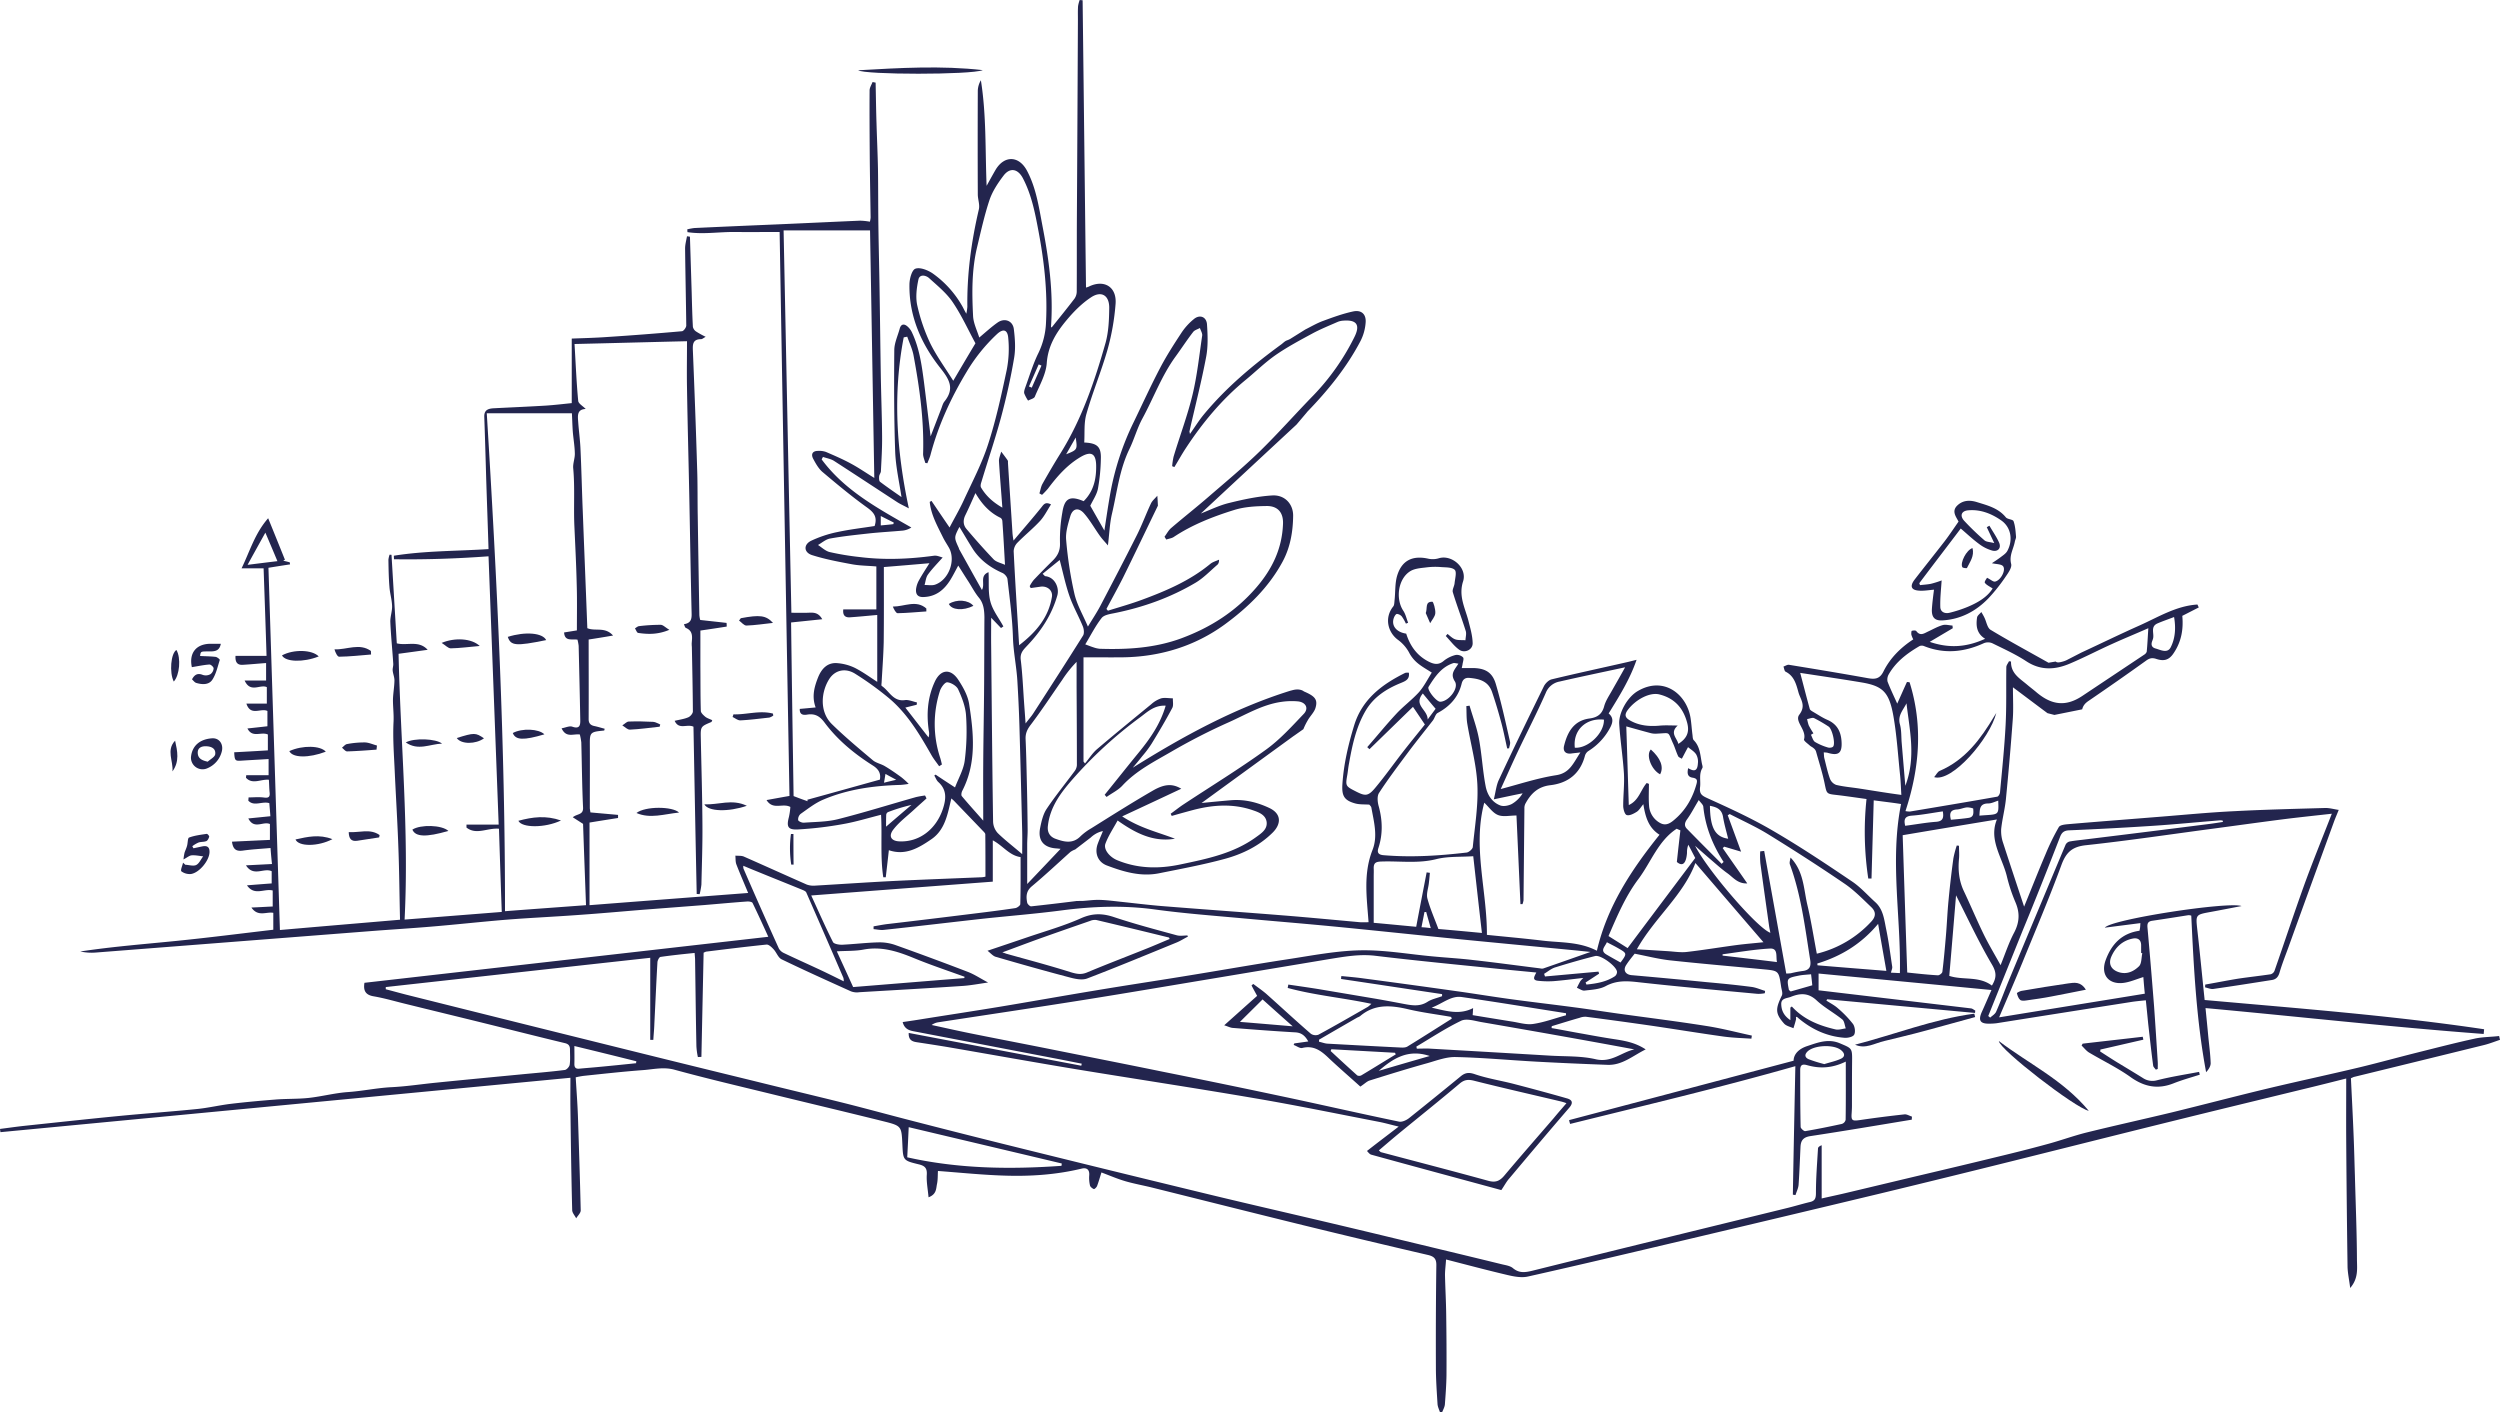 <?xml version="1.0" encoding="UTF-8"?> <svg xmlns="http://www.w3.org/2000/svg" xmlns:xlink="http://www.w3.org/1999/xlink" width="1700.5" height="960.7" viewBox="0 0 1700.5 960.7"><defs><clipPath id="a"><rect width="1700.5" height="960.7" fill="#23254e"></rect></clipPath></defs><g clip-path="url(#a)"><path d="M1334.8,385.8c.4.6,3,.8,3.1.6,2-4.2,5.2-8.1,3.8-13.6-4.2,1.3-8.6,10.1-6.9,13" fill="#23254e"></path><path d="M1371.3,365c-.3-3.5-.5-7.2-1.7-10.5-.5-1.3-4.2-1.2-5.3-2.7-5.1-6.2-12.3-8-19.4-10.2-5-1.6-9.7-1.4-13.5,2.2-4.2,4-.7,7.9.8,11-3.3,4.7-6.2,9.1-9.4,13.3-6.8,8.8-13.8,17.5-20.6,26.3-3.1,4.2-2.3,6.8,2.5,7.3,3.5.4,7.1-.3,10.8-.6-.5,4-1.1,8.4-1.4,12.8-.4,5.8,1.7,8.4,7.1,8.1,12.4-.7,22.8-6.2,31.3-15a117.891,117.891,0,0,0,11.7-14.7c1.8-2.6,4.4-6.2,3.8-8.7-1.5-5.8,1.6-10.2,2.5-15.2.2-1.1.9-2.3.8-3.4m-6,9.9c-1,1.7-2.9,2.9-4.6,4.2-2,1.5-4.2,2.9-5.8,4,2.8.7,6.6.5,7.7,2.2,1.9,2.9-2,9.7-5.6,10.3-1.3.2-2.8-1.3-5.4-2.6-.2.4-2,2.7-1.5,3.4,1.1,1.6,3.3,2.5,5.3,3.9-3.7,5.9-10.1,9.6-17,12.5a84.177,84.177,0,0,1-12.3,4c-3.2.8-6.2-.5-6.3-3.9-.2-5.9.5-11.8.9-18.1a61.806,61.806,0,0,1-7.3,2.3c-2.4.5-4.9.6-7.4.9-.2-.4-.3-.9-.5-1.3,9.6-12.8,19.3-25.4,28.2-37.2,4,3.4,8.1,7.3,12.6,10.6a26.948,26.948,0,0,0,8.8,4.4c3.9,1,6.3-1.7,4.7-5.4-1.8-4-4.4-7.7-6.6-11.5-.6.3-1.2.7-1.8,1,1.5,3.1,2.9,6.2,5.1,10.8-3.3-.8-5.4-.8-6.6-1.8a175.893,175.893,0,0,1-13.9-13.4c-3.2-3.6-1.7-6.8,3-7.1,8.3-.7,15.9,2.4,22.4,7,6.7,4.8,7.9,13.6,3.9,20.8" fill="#23254e"></path><path d="M1193.111,545.974h-.012V546l.011-.026" fill="#23254e"></path><path d="M216.8,446.5c-4.4-4.6-17.1-5-25-.7,2.3,4.5,14.5,4.9,25,.7" fill="#23254e"></path><path d="M668.5,47.7c-28.3-3.2-56.5-1.5-84.8.1,4.3,3.1,76.6,3.2,84.8-.1" fill="#23254e"></path><path d="M117.3,524.7c4.9-6.7,3.4-13.7,1.8-20.9-6.2,6.5-1.1,13.9-1.8,20.9" fill="#23254e"></path><path d="M142.4,452c1-.1,2.9,1.7,2.9,2.6a5.262,5.262,0,0,1-2.2,4,6.5,6.5,0,0,1-5.1.5c-3.4-1.4-5.6-.4-7.4,3,.9.8,1.7,2,2.8,2.4,4,1.2,8.6,1.5,11-2.1,2.6-3.9,3.6-8.9,5.1-13.5.1-.4-1.8-2-2.9-2.1-3.5-.4-7-.4-10.5-.6.4-3.1.4-3.1,5.4-3.1,3.8,0,7.7.3,8.7-5.2h-7.3c-9.8.2-14.4,6.6-12.4,15.9,4.3-.7,8-1.5,11.9-1.8" fill="#23254e"></path><path d="M129.9,594.5c5.7-.9,12.2-8.9,12.6-14.5.2-3.5-1.2-5-4.8-4.3-2,.4-4.1.9-6.1,1.3-.3-.5-.5-.9-.8-1.4a20.236,20.236,0,0,1,4.2-2.5c1.7-.6,3.7-.3,5.4-1,.9-.4,1.6-1.9,1.9-3,.1-.5-1.2-2-1.7-1.9-4.1.6-8.2,1.1-12,2.5-1,.4-.8,3.8-1.4,5.7-.4,1.6-1.2,3.1-1.7,4.7a39.614,39.614,0,0,0-.7,4.5c2.5-1.3,4-2.7,5.6-2.8,2.5-.2,5.2.4,7.8.7-1.6,2-2.7,4.9-4.8,5.9-2,.9-4.9-.1-7.4-.2a19.2,19.2,0,0,0-1.5-1.4c-.4,2-1.9,5.1-1.1,5.9a9.506,9.506,0,0,0,6.5,1.8" fill="#23254e"></path><path d="M120,442.1c-3.8,2.3-4.9,15.4-1.8,21.5,4-4.3,5-16.1,1.8-21.5" fill="#23254e"></path><path d="M141.2,522.5a16.684,16.684,0,0,0,9.6-11.1c1.4-4.9-1.4-9.5-6.5-9.2-7.7.5-13.6,4.5-14.4,12.8a7.9,7.9,0,0,0,11.3,7.5m-1.4-14.9c3.6,0,7.1,1.3,6.6,5.4-.2,1.9-3.3,3.4-5.1,5.1-4.3-.9-6.7-2.4-6.8-6-.1-3.4,2.5-4.5,5.3-4.5" fill="#23254e"></path><path d="M237.2,566c.1,4.2,1.5,6.5,5.7,5.9,5-.7,10-1.6,15-2.3.1-.5.2-1.1.3-1.6-6.5-4.6-13.8-1.5-21-2" fill="#23254e"></path><path d="M236.1,506.1c-1.3.2-2.3,1.6-3.5,2.5,1.2.9,2.4,2.6,3.6,2.5,6.7-.2,13.3-.7,19.9-1.2.1-.9.2-1.8.3-2.8-2.7-.7-5.4-2-8.1-2.1a62.921,62.921,0,0,0-12.2,1.1" fill="#23254e"></path><path d="M201,571c2.1,5,15.4,4.9,25.1-.2-9-3.5-17-1.6-25.1.2" fill="#23254e"></path><path d="M230.7,446.7c7.2-.1,14.4-.9,21.7-1.5,0-.8-.1-1.6-.1-2.4-7.7-5.6-16.3-.8-24.8-1.1.7,2.3,2,5,3.2,5" fill="#23254e"></path><path d="M196.8,510.9c2.2,4.7,13.2,4.8,24.8.4-3.6-4.2-15.8-4.5-24.8-.4" fill="#23254e"></path><path d="M1122.9,509.8c-3.5,3.6.2,13.7,6.3,16.9,2.7-5,.3-11-6.3-16.9" fill="#23254e"></path><path d="M539.7,567.3H538a72.492,72.492,0,0,0,.2,20.8h1.6c-.1-6.9-.1-13.9-.1-20.8" fill="#23254e"></path><path d="M974.3,409.3c-5.2-.1-3.2,4.3-4.5,7.7l3,6.9c1.2-2.2,3.3-4.4,3.5-6.8.2-2.6-1.3-7.8-2-7.8" fill="#23254e"></path><path d="M455.3,428.4c-2.7-1.6-4.2-3.3-5.8-3.4a122.475,122.475,0,0,0-14.8.9c-1,.1-1.9,1-2.8,1.5.7,1.1,1.3,2.9,2.1,3.1,6.8,1,13.4,1.2,21.3-2.1" fill="#23254e"></path><path d="M1406.9,668.9c-10.6,1.5-21.3,3.3-31.9,5.1-1.1.2-3.2,1.3-3.1,1.6.4,1.6,1,3.5,2.2,4.5.9.8,2.8.6,4.2.4,5.7-.8,11.5-1.6,17.1-2.7,7.6-1.4,15.1-3,23.4-4.6-3.6-5.8-8-4.8-11.9-4.3" fill="#23254e"></path><path d="M461.9,552.7c-4.5-4.3-23-4.4-29,.3,9.4,4.1,18.9.7,29-.3" fill="#23254e"></path><path d="M739.4,665.6c20.4-7.8,40.6-16.2,60.9-24.5,2.7-1.1,5.1-2.7,7.7-4-.1-.3-.2-.5-.3-.8-2.4,0-4.9.5-7.2-.1-14.3-3.9-28.7-7.7-42.8-12.4-7.8-2.6-14.4-2.7-22.2.7-11.6,5.2-23.9,8.7-36,12.8-8.8,3-17.7,6-27.8,9.4,2.1,1.6,3.6,3.5,5.5,4.1,16.5,4.8,33.1,9.5,49.8,13.9,4,1.1,8.9,2.2,12.4.9m-57.6-17.8c8.7-3.2,16.1-6,23.5-8.7,12-4.3,24.1-8.5,36.2-12.7a8.076,8.076,0,0,1,4.3-.6q24.75,5.85,49.3,11.9c.1,0,.2.3.5,1-5.6,2.3-11,4.7-16.6,6.9-13.2,5.3-26.6,10.4-39.7,15.9-4.1,1.7-7.3.9-11.3-.3-14.2-4.5-28.6-8.3-42.9-12.3-.5-.1-1.1-.4-3.3-1.1" fill="#23254e"></path><path d="M1323.5,697.3c6.7-1.8,13.3-3.6,20-5.5-.2-.8-.4-1.5-.6-2.3-27.8,3.7-54,14.1-81.1,21.1,7.1,3.2,13.3-1,19.9-2.5,6.9-1.7,13.8-3.3,20.7-5.1,7.1-1.8,14.1-3.8,21.1-5.7" fill="#23254e"></path><path d="M427.6,490.8c-1.4.1-2.8,1.7-4.3,2.6,1.7,1,3.5,3,5.2,2.9,6.8-.3,13.5-1.3,20.2-2,.1-.5.3-1,.4-1.5-1.6-.6-3.1-1.7-4.8-1.8-5.6-.3-11.2-.4-16.7-.2" fill="#23254e"></path><path d="M880,710.8c2,.7,4.2,2.5,5.9,2,7.8-1.9,12.9,2.1,18,7,7.2,6.8,14.8,13.3,21.4,19.3,2.9-1.9,4.4-3.5,6.2-4.1,13.1-4.1,26.3-8.2,39.6-11.9,6.3-1.8,12.8-4.3,19.2-4.1,18.1.4,36.1,2.1,54.2,3.1,16.3.9,32.6,1.6,48.9,2.2,10,.4,17.1-6.1,26-10.5-7.3-4.8-14.5-5.9-21.6-7-7.2-1.1-14.4-2.4-21.5-3.7-7-1.2-13.9-2.6-20.9-3.8,0-.4.1-.9.1-1.3,6.3-1.9,12.6-3.9,19-5.7a10.793,10.793,0,0,1,4.3-.7c14.7,1.9,29.3,3.9,43.9,6,16.4,2.4,32.8,5.1,49.2,7.4,6.4.9,12.9,1.1,19.4,1.5l.3-2.1c-10.2-2.2-20.4-4.9-30.7-6.5-20.1-3.2-40.3-5.7-60.5-8.5-10-1.4-20-3-30.1-4.3-15-2-30-3.7-45-5.8-11.5-1.6-23-3.5-34.5-5.1q-31.8-4.5-63.5-8.7c-4.9-.7-9.9-1.1-14.9-1.6a13.547,13.547,0,0,0-.2,2c22.9,3.4,45.8,6.9,68.7,10.3v1.4c-3.4,1.3-7.1,2-10,3.9-5.2,3.3-10.4,2.4-15.8,1.4-6.3-1.2-12.7-2.4-19-3.5-13-2.2-26.1-4.4-39.1-6.6-6.9-1.1-13.8-2.1-20.7-3.1-.1.8-.3,1.5-.4,2.3,18.4,5,37.6,6.7,56.9,10.8a23.964,23.964,0,0,1-2.3,2c-11.2,6.4-22.4,12.9-33.7,19a5.754,5.754,0,0,1-5.1-.6c-10.3-8.9-20.3-18.2-30.4-27.2-2.8-2.4-5.9-4.5-8.8-6.7a10.594,10.594,0,0,0-1.2,1c1.1,2.2,2.3,4.3,3.8,7.1-7,6.2-14.3,12.8-22.4,20,2.6.8,4.2,1.7,5.9,1.8,14.1,1.1,28.2,2.2,42.3,3,4.2.2,6.7,2.1,9,6.2-3.5.5-6.4.9-9.3,1.3-.5.2-.5.6-.6,1.1m45.9,20.7a3.179,3.179,0,0,1-2.7,0c-6.1-5.5-12.1-11-18.1-16.6.2-.4.3-.8.5-1.2,14.4.8,28.9,1.6,43.3,2.4a11.712,11.712,0,0,0,.5,1.1c-7.8,4.7-15.6,9.6-23.5,14.3m11.9-3.1c9.6-8.3,19.9-15.1,34.7-10.1-12.3,3.5-23.5,6.8-34.7,10.1m173.9-14.6c-8.8,1.9-15.5,9.2-26.3,6.7-10.2-2.4-21.1-1.8-31.8-2.5q-40.2-2.4-80.6-4.7c-3.1-.2-6.2,0-9.3,0-.1-.5-.2-1-.3-1.4,10.1-6,19.9-12.5,30.5-17.6,3.6-1.7,9.1.1,13.6.9,34.7,6,69.4,12.1,104.2,18.6M994.4,678.2c23.6,3.4,47.2,7.3,70.8,11v1.4c-7.5,2-14.8,4.8-22.4,5.9-4.7.7-9.8-1-14.7-1.7-8.7-1.4-17.3-2.8-26.4-4.3.1-1.2.2-2.5.3-4.8-9.3,4.8-18,2-28.2-.3,7.7-2.9,13.2-8.3,20.6-7.2m-97.2,29c8.6-5,17.4-10.1,26.1-15.1a10.085,10.085,0,0,0,1.8-.9c10.1-8.6,21.4-7.4,33.2-4.6,9.5,2.2,19.2,3.4,28.8,5.1a5.64,5.64,0,0,0,.4,1.2c-10,6.3-20,12.7-30.1,18.9-1.4.9-3.5.8-5.3.7-16.4-.8-32.7-1.7-49.1-2.6-1.9-.1-3.8-.9-5.8-1.3Zm-53.8-12.1c5.1-5.1,10.1-10,15.4-15.3,6.1,5.5,12.7,11.4,20.5,18.3-13-1.1-24.5-2.1-35.9-3" fill="#23254e"></path><path d="M1221.3,812.9c.7-2.3,1.9-4.6,2.1-7,.6-8.6.9-17.1,1.3-25.7.2-4.3,1.7-6.6,6.6-7.4,23.1-3.5,46.1-7.4,69.1-11.2,0-.7.1-1.4.1-2.1-1.7-.5-3.5-1.7-5.1-1.5-10.2,1.1-20.3,2.4-30.5,3.9-5,.7-5.8.3-5.4-4.7.1-1.7.2-3.3.2-5,0-10.2,0-20.5.1-30.7.1-8.6-.2-8.4-8.2-11.8-7.9-3.4-15-.6-22.2,1.8-5.3,1.7-9.3,5.1-9.4,10-51.3,13.6-102,27-152.7,40.4a19.719,19.719,0,0,0,.7,2.6c50.7-12.6,101.6-24.6,153.2-39.3-.6,29.9-1.2,58.6-1.7,87.4.4.1,1.1.2,1.8.3m8-97.5c4.4-4.6,18.2-5.2,23.1-1,2.6,2.2,2.7,4.4-.3,5.8-3.5,1.6-7.4,2.4-11.2,3.6a94.429,94.429,0,0,1-10.6-3.3c-2.3-1-3.2-2.8-1-5.1m-.2,9.1c8.4,2.4,16.7,2.3,26.4-2.4,0,14,.1,26.8-.1,39.6a3.854,3.854,0,0,1-2.6,2.8c-8.3,1.8-16.6,3.5-24.9,4.9-.9.1-3-1.8-3.1-2.8-.3-12.9-.3-25.8-.3-38.6,0-3.2,1-4.5,4.6-3.5" fill="#23254e"></path><path d="M1449.3,732.7c9.3,6.6,18.5,8.4,29.1,4.2,5.8-2.3,11.9-4,17.9-5.9-.2-.6-.3-1.3-.5-1.9-9.5,1.8-19.2,3.3-28.6,5.7a11.609,11.609,0,0,1-9.7-1.6c-5.8-3.6-11.6-7.1-17.4-10.6-3.9-2.4-7.7-4.9-11.6-7.4a5.068,5.068,0,0,0,.2-1.3c9.7-2.2,19.5-4.5,29.2-6.7-.1-.7-.3-1.3-.4-2-13.6,1.6-27.3,3.1-40.9,4.7-.2.4-.4.8-.7,1.3,1.7,1.6,3.1,3.5,5,4.7,9.6,5.7,19.6,10.5,28.4,16.8" fill="#23254e"></path><path d="M1359.6,708.1c.5,5.8,52.1,45.6,61.2,47.5-17.5-21.1-41-32.1-61.2-47.5" fill="#23254e"></path><path d="M1683.2,706.5c-12.9,2.8-25.6,6.1-38.4,9.3-13.2,3.3-26.2,6.9-39.4,10.1-20.9,5-42,9.5-62.9,14.5-21.7,5.2-43.3,10.9-65,16.2-19.5,4.7-39.1,9-58.5,13.8-9.1,2.3-18,5.6-27.1,8-12.4,3.4-25,6.5-37.5,9.5-14.7,3.6-29.5,7.1-44.3,10.6-18.2,4.3-36.4,8.7-54.6,13-5.4,1.3-10.8,2.4-16.4,3.7V779c-1.6.6-2.5,1.4-2.5,2.2-.6,10.1-1.4,20.2-1.4,30.3,0,3.5-.6,5.3-4,6.1-5.5,1.3-10.9,3-16.4,4.3-57.4,14.1-114.9,28.1-172.3,42.4-4.9,1.2-9.1,1.9-13.4-1.7-1.9-1.6-4.9-2-7.4-2.6-24.1-5.9-48.3-11.7-72.4-17.5q-28.5-6.9-57.1-13.6c-24.7-5.8-49.5-11.5-74.1-17.5Q750,794.9,682,778q-31.95-7.95-63.8-16.2c-14.7-3.8-29.3-7.8-44-11.5-20.9-5.2-42-10.2-62.9-15.4q-43.05-10.5-86.1-21.2-74.4-18.45-148.8-37.1c-4.7-1.2-9.3-2.5-14-3.7v-1.5c59.5-6.6,119-13.2,179.9-19.9v55.8h2.1c.2-3.7.6-7.3.7-11,.7-13.9,1.3-27.9,2.1-41.8.1-1.3,1.2-3.5,2.1-3.6,7.6-1.1,15.3-1.9,23.2-2.7.1,2,.3,3.3.3,4.6.3,19.6.5,39.3.9,58.9a45.735,45.735,0,0,0,1,7.3c.8,0,1.6-.1,2.4-.1q.75-35.55,1.5-70.9c.8-.3,1.3-.6,1.7-.7,13.7-1.7,27.4-3.4,41.1-4.8,1.5-.1,3.4,1.7,4.7,3.1,2.1,2.2,3.2,5.9,5.7,7,15.5,7.5,31.3,14.6,47,21.7a11.352,11.352,0,0,0,5.8.6c23.6-1.4,47.2-2.7,70.7-4.3,5.3-.4,10.6-1.4,16.8-2.3-5.3-2.8-9.3-5.5-13.7-7.2q-24.6-9.45-49.4-18.3a32.4,32.4,0,0,0-11.6-1.8c-8.1.2-16.3,1.2-24.4,1.6-2.2.1-5.7-.5-6.4-1.8-5.1-10.1-9.7-20.6-14.8-31.7,41.8-3.2,82.6-6.3,123.5-9.4V571.6c7,3.7,11.2,10.3,18.9,11.4,0,10.3.1,21.2-.2,32,0,.9-2.1,2.5-3.4,2.7-10.7,1.6-21.4,2.9-32,4.2q-27.75,3.45-55.5,6.7c-3,.4-6,1-8.9,1.5V632c2.4.2,4.8.8,7.1.5,22.5-2.4,44.9-5.1,67.4-7.6,17.7-1.9,35.5-3.3,53.1-5.6,21.2-2.8,42.3-3.6,63.6-.7,20.4,2.8,41,4.3,61.6,6.2,19.7,1.8,39.4,3.4,59.2,5.3,25.7,2.5,51.3,5.2,76.9,7.8,29,2.9,58,5.6,86.9,8.4,4.3.4,8.6.9,11.9,1.2-10.3,3.6-21.3,7.5-32.3,11.3a4.084,4.084,0,0,1-1.9-.1c-15.3-1.9-30.5-4-45.8-5.7-9.2-1.1-18.5-1.6-27.8-2.5-16.2-1.5-32.4-4.4-48.6-4.1-16.6.3-33.2,3.6-49.7,6.1-23.6,3.6-47.1,7.8-70.7,11.6-20.2,3.3-40.3,6.3-60.5,9.7-21.8,3.6-43.5,7.5-65.2,11.1-17,2.8-34,5.4-51,8.1-4.8.8-9.5,1.5-14.4,2.2,1.4,5.5,5.5,5.9,9.2,6.6l96.9,18.6c5.2,1,10.5,2.1,15.7,3.1-.1.5-.2.9-.3,1.4Q677,713.8,618.1,702.6c-.2,4.6,2.1,5.8,5.4,6.3,7.2,1.1,14.4,2.2,21.6,3.4,29,5,57.9,10.2,86.9,15,40.8,6.7,81.7,12.9,122.5,19.9,28.1,4.8,56.1,10.6,84.1,16,3.9.8,7.7,1.9,12.8,3.1-7.8,6-14.6,11.1-21.6,16.6.7.6,1.6,2.1,2.9,2.5,29.7,8.2,59.5,16.2,88.5,24.1,2.2-3.2,3.5-5.8,5.4-7.9,13.5-16.1,27-32.1,40.7-48,2.8-3.2,2.5-5.4-1.5-6.5-12.2-3.5-24.5-6.8-36.8-10-8.7-2.2-17.6-3.6-26-6.5-3.9-1.3-6.3-1-9.3,1.4q-17.55,14.4-35.2,28.5c-1.9,1.5-4.9,2.9-7,2.4-26.6-5.5-53.1-11.6-79.6-17.2Q830.95,737,790,728.8c-24.4-5-48.8-9.8-73.2-14.7-18.9-3.8-37.8-7.4-56.6-11.2-8.9-1.8-17.7-3.8-26.5-5.7a10.4,10.4,0,0,1,4.9-1.9c33.2-5.1,66.3-10,99.5-15.3,28.2-4.5,56.3-9.3,84.5-14,27.5-4.6,55.1-9.2,82.6-13.8,10-1.6,19.8-3.3,30.1-2.1,28.2,3.4,56.5,6.1,84.8,9,8.2.8,16.4,1.6,24.9,2.4-1.2,2.5-3.1,5.1,1,5.6a59.99,59.99,0,0,0,10.4.3c6.6-.5,13.2-1.4,20.6-2.2a16.509,16.509,0,0,0-2,2.1c-.9,1.5-1.6,3-2.4,4.6,1.8.7,3.6,2.1,5.2,1.9,4.9-.6,10.3-.8,14.5-3.1,7.3-3.9,14.3-3.5,22.1-2.6,26.9,3,53.9,5.4,80.9,7.9a21.945,21.945,0,0,0,5.1-.4,8.754,8.754,0,0,0,.2-1.6c-3.1-.9-6.1-2.3-9.2-2.7-10-1.3-20.1-2.3-30.1-3.2-17.2-1.7-34.3-3.3-51.5-4.8-4.2-.4-6-3.4-3.6-7,1.8-2.8,3.9-5.3,5.7-7.6,8.2,1.6,16,3.6,23.8,4.5,21.2,2.3,42.4,4.1,63.6,6.1,10.6,1,10.6.9,12.2,11.7.3,2.1,1.3,4.6.5,6.2-4.4,9.1-4.5,12.2,1.5,19,1.5,1.7,4.2,2.2,6.4,3.2.6-1.9,1.2-3.8,1.7-5.8a5.439,5.439,0,0,0,0-1.8c.4-.1.6-.2.7-.1.5.4,1,.9,1.5,1.3,9,7.4,19.1,12,30.8,12.9,2.2.2,5.8-.6,6.6-2.1,1-1.8.5-5.5-.8-7.3a72.859,72.859,0,0,0-10.2-10.6c-2.3-2.1-5.3-3.6-7.9-5.3a4.049,4.049,0,0,0,.5-.9q50.25,4.65,100.6,9.3c.1-.5.1-1.1.2-1.6-1-.5-1.9-1.4-3-1.5q-51.75-6.15-103.6-12.3V662.2c39.2,3.7,78,7.4,117.6,11.2-2.5,5.7-4.5,10.4-6.6,15-2.5,5.7-1.1,8,5.1,7.9a41.927,41.927,0,0,0,5-.3q45.3-7.2,90.6-14.3c3.5-.6,7.1-.9,10.9-1.3.6,5.7,1.1,10.8,1.6,15.9,1.1,9.5,2.1,19.1,3.4,28.6.1.9,1.2,1.8,1.8,2.7.4-.2.9-.3,1.3-.5,0-1.6.1-3.2,0-4.8-.8-12.6-1.6-25.3-2.5-37.9q-2.1-26.85-4.5-53.7c-.2-2.7.5-4,3.3-4.4,8.2-1.2,16.4-2.5,24.6-3.8a6.8,6.8,0,0,1,1.9.3c1.7,35.7,3.5,71.2,10.1,106.5,1.8-1.9,3.1-4.1,3.1-6.1-.2-6-1-11.9-1.6-17.9-.6-6.7-1.3-13.3-1.9-19.6,63.5,5.8,126.2,12.9,189.2,17.6.1-1.1.2-2.1.3-3.2-63-9.4-126.6-14.2-190.1-19.9-1.7-16.2-3.2-32.1-5-47.9-1.1-10.2-1.2-10.1,9.1-12,6.6-1.2,13.1-2.5,21-4-9-3.2-88.8,9-93,14.7,8.7-1.1,16.4-2.1,24.2-3.1-.1,1.3-.1,2.1-.2,2.9s-.3,1.6-.4,2.3c-12.2,1.7-19.1,9.3-23,19.9-3.6,9.7,1.7,16.7,11.8,15.6,4.5-.5,8.9-2.5,13.8-4,.3,3.7.6,7.6,1,11.3-33,5.4-65.4,10.6-99.1,16.1,5.7-13.4,10.9-25.3,15.8-37.2,9-22.1,18.4-44.1,26.6-66.5,3.2-8.6,7.3-12.4,16.8-13.4,28.7-3.1,57.4-7.4,86-11.2,16.5-2.2,32.9-4.5,49.4-6.6,10.5-1.3,21-2.4,31.7-3.6-6.5,16.7-13.1,32.8-19,49.1-6.9,19.2-13.3,38.6-20,57.8a3.98,3.98,0,0,1-2.6,2.3c-7.4,1.1-14.8,1.9-22.2,3-7.4,1.2-14.8,2.7-22.3,4,0,.6-.1,1.3-.1,1.9,1.8.4,3.8,1.3,5.5,1.1,13.3-1.9,26.6-4,39.9-6.1,2.7-.4,4.3-1.9,5.2-4.9,1.7-5.9,4-11.6,6.1-17.4,10.3-28.6,20.7-57.1,31.1-85.7.9-2.4,1.9-4.7,3.1-7.7-3-.4-6.2-1.4-9.4-1.3-20.8.6-41.5,1.1-62.3,2.2-16.4.8-32.8,2.4-49.2,3.7-21,1.7-42.1,3.3-63.1,5.1-2.2.2-5.5.5-6.4,2a156.53,156.53,0,0,0-9,18.4c-5,11.7-9.6,23.5-14.6,35.7-4.9-14.8-9.6-28.9-14.2-43.1a25.121,25.121,0,0,1-1.4-9.7c.7-6.7,2.5-13.4,3.2-20.1q2.7-27.3,4.7-54.6c.5-6.8.1-13.7.1-21.7,8.7,6.5,16.1,12.1,23.5,17.6l4.7,1.2,18.918-3.815c.629-2.709,2.2-4.354,4.682-5.985,13-8.9,25.8-17.8,38.6-27,2.3-1.7,4.1-2.3,7.1-1.3,4.6,1.5,8.4,1.3,11.8-3.9,5.5-8.1,6.7-16.7,5.9-25.4,4-2,7.6-3.9,11.2-5.7-.3-.7-.6-1.3-.9-2-14.5.9-26.7,8.6-39.5,14.3-13,5.8-25.7,12-39.5,18.4l-9.067,4.661h-.006a15.128,15.128,0,0,1-3.927,1.538c-2.171.612-3.6.7-4.418-.126l-4.881.826c-14.2-8-27-14.9-39.4-22.4-2.3-1.4-2.8-5.5-4.2-8.3-.6-1.3-1.4-2.6-2.1-3.8-1,1.2-2.7,2.4-2.9,3.7-.8,5.5-.4,10.9,5.5,14.5-12.7,5.8-24.5,6.6-37.7,2.1,5.9-3.5,10.8-6.4,15.7-9.3a11.008,11.008,0,0,1-.2-1.8c-2.2-.1-4.6-.9-6.7-.3-3.5,1-6.7,2.9-10,4.4-2.7,1.3-5.3,3.2-7.9-.3-.4-.6-2.1-.5-3.1-.2-.3.1-.4,1.7-.3,2.6a16.566,16.566,0,0,0,1.3,3.2c-8.7,5.7-15.8,12.8-20.3,21.9-2.7,5.4-6.2,5.3-11.1,4.4-17.7-3.2-35.4-6.1-53.1-9-1.2-.2-2.5.8-3.8,1.2.5,1.2.6,3.1,1.5,3.5,5.8,2.9,7.2,8.6,8.7,14,1.3,4.8,5.4,8.9.6,15.2-3.5,4.6,5.1,10.3,3.2,16.8-.3,1,2.4,2.8,3.8,4.1.8.8,2,1.2,2.8,2a4.607,4.607,0,0,1,1.6,2.3c2,7.2,4.3,14.3,5.8,21.6,1.5,7.1,1.1,7.1,8.6,7.9,6.7.8,13.3,1.8,19.9,2.7a212.055,212.055,0,0,0,1.2,54.1h2.2c.5-17.6,1-35.2,1.5-53.2,3.2.4,6.3.8,9.4,1.2s6.2.8,9.2,1.3c-7.7,38.5,0,76.7-.8,115-2.1-.1-4-.2-6.1-.3.4-1.6,1-2.8.9-3.9-1.3-8.7-2.4-17.4-4.2-26-1.3-6.4-2-13.3-7.4-18.1-5.3-4.8-10.1-10.3-16-14.2-17.6-11.9-35.3-23.7-53.7-34.4-14-8.2-28.8-15-43.6-21.7-4.1-1.9-6.5-2.8-5.8-8,.5-4.2-.9-8.7,1.5-12.8.4-.6.1-1.7-.1-2.4-1.3-5.7-1.1-11.9-5.7-16.6-.8-.8-.7-2.5-.9-3.8-.5-3.8-.7-7.6-1.3-11.4-2.6-16-18.1-28.6-35.8-18.3-7.3,4.2-13.2,15.1-12.7,22.5.7,11.3,2.5,22.4,3.2,33.7.4,7.3-.5,14.6-.5,21.9,0,2.2,1,5.9,2.4,6.3,1.9.6,4.7-.9,6.8-2.2,1.6-1,2.6-2.9,4.5-5.2,1.4,8.9,3.6,16.1,11,20.8-19.2,23.9-35.6,48.8-42.6,78.9-12.1-6.3-24.8-5.4-37.1-6.9-12.5-1.5-25-2.6-37.7-3.9.1-30.4-9.8-60-1.8-89.9,3.3,3.1,5.8,7,9.4,8.4,3.5,1.4,8,.3,12.5.3.9,19.6,1.8,40,2.7,60.3h1.4a14.462,14.462,0,0,0,.7-2.6q.3-31.2.6-62.4a6.784,6.784,0,0,1,.6-3.2c3.7-6.9,8.5-11.7,17-12.7,12-1.4,20.4-7.8,23.6-20.1a5.849,5.849,0,0,1,2.4-3.2,41.5,41.5,0,0,0,14.9-16.2c1.7-3.3,2.2-6.5-1.2-9.3,7.2-11.7,14.4-23.1,19-36.5-3.2.8-5.5,1.4-7.8,1.9-16.7,3.8-33.4,7.4-50,11.4-2,.5-4.2,2.7-5.2,4.6-10.4,21.2-20.7,42.4-30.7,63.8-1.7,3.6-2.1,7.9-3.4,13.2,7.6-1.6,13.6-2.9,19.6-4.1a20.618,20.618,0,0,1-7.4,7.3c-2.2,1.1-5.5,1.8-7.7,1-5.7-2.1-8.9-7.3-10-12.8-2.1-10.7-2.6-21.7-4.6-32.4-1.4-7.7-4.2-15.1-6.4-22.7-.7.1-1.5.2-2.2.3.2,3.9,0,7.9.6,11.7,2.3,13.9,6.2,27.6,6.9,41.5.7,14.1-1.7,28.4-3.1,42.6-.1,1.4-2.6,3.6-4.2,3.8-18.8,2.2-37.6,3.4-56.6,1.8-3.2-.3-4.5-1.6-3.4-4.9,3.1-9.4,2.8-18.9.2-28.4-.8-2.8-1.2-6.8.2-9,6.3-9.7,13.3-18.9,20.2-28.2,5.4-7.2,11-14.1,16.5-21.2,1.2-1.6,1.7-4.3,3.3-5.1,8.2-4.4,14-10.8,16.2-19.8.8-3.4,2.9-4.2,5.2-4,6.8.6,12.9,2.1,15.5,9.6,2.4,7,4.5,14.2,6.4,21.3,1.5,5.6,2.6,11.4,3.9,17.1.4,0,.9-.1,1.3-.1.2-1.5,1-3.2.6-4.6-3-13.1-5.8-26.2-9.6-39-2.4-8.3-7.5-11-16.2-11h-7c.2-1.1.4-1.7.5-2.4.2-1.6,1.1-3.9.4-4.8a5.963,5.963,0,0,0-5-1.7,20.706,20.706,0,0,0-7.9,3.8c-3.5,3.1-6.6,2.7-10.4.8-8.1-4.1-12.8-10.8-15.4-19.1-6.9-1-10.4-5.7-8.3-11,.4-1,1.3-2.4,2-2.4a5.072,5.072,0,0,1,3.3,1.7,29.58,29.58,0,0,1,2.8,4.9l1.5-.6c-1.1-2.8-1.7-5.8-3.3-8.2-5.4-8.2-3.5-21.8,4.8-26.9,3.1-1.9,7.4-2.1,11.3-2.6a48.022,48.022,0,0,1,9.3-.2c3.3.3,7.6,0,9.6,1.9,1.5,1.5.2,6-.1,9.2-.2,2-1.7,4.3-1.2,6,2.7,8.9,6,17.5,8.8,26.4.6,1.9-.1,4.2-.2,6.3-2.3-.2-4.8.1-6.9-.6-2-.7-3.6-2.4-5.3-3.7a17.409,17.409,0,0,1-1.2,1.4c3,3.1,5.6,6.8,9.1,9.3,3.7,2.7,9.3.1,9.2-4.4-.1-5.3-1.7-10.5-3-15.7-2.3-8.6-6.7-16.5-3.5-26.4,2.9-9.1-7.6-18.3-16.4-15.7a14.319,14.319,0,0,1-7.4.3c-10.5-2.3-17.8,1.1-21,11.4-1.6,5.2-1.2,11.1-1.8,16.7-.2,1.5-.1,3.4-.9,4.4-6.3,7.8-3.6,17.8,3.3,22.8a26.2,26.2,0,0,1,7.9,9.4,23.6,23.6,0,0,0,5.4,6.4c2.9,2.4,6.2,4.2,9.6,6.4-2.9,4.6-5.3,9.4-8.7,13.3-4.8,5.3-10.7,9.6-15.5,14.8-6.8,7.3-13.1,15.1-19.7,22.6.5.5,1,.9,1.5,1.4,9.8-9.5,19.5-19,29.6-28.8,2.9,4.2,5.3,7.9,8.1,12-4.9,6.1-9.9,12.2-14.8,18.5-6.3,8.1-12.3,16.6-18.9,24.5-4.8,5.8-6.8,5.8-12.9,2.7-7.5-3.8-7.5-3.8-6.1-11.8.4-2.5.6-4.9,1.1-7.4,2.2-12.4,4.8-24.7,11.2-35.7,5.5-9.5,14.3-15.1,24.2-19.1,2.9-1.2,6-2.4,5.3-6.9a6.817,6.817,0,0,0-2.5.1c-15.7,7.8-29.2,17.8-34.7,35.7-4,13.1-7.1,26.3-8,40-.5,7.8,1.1,11,8.7,13.1,2.9.8,6.1.6,9.6.8.2.3,1.2,1.1,1.4,2,1.7,9.6,4.5,19.4.8,28.8-6.4,16.2-3.9,32.5-2.7,49.2-1.9,0-3.9.1-5.8,0-17.7-1.6-35.3-3.3-53-4.7-27.3-2.2-54.6-4.1-81.9-6.3-9.6-.8-19.2-2-28.7-3-4.6-.5-9.1-1.1-13.7-1.2-3.9-.1-7.8.5-11.1.7l-4.6.063v.037c-10.4,1.3-20.5,2.5-30.7,3.6-.8.1-2.5-1.5-2.7-2.5-.8-4.1-.8-7.8,3.1-11.1,9-7.5,17.6-15.6,26.3-23.4a14.1,14.1,0,0,1,3.21-1.667l10.554-8.1a18.124,18.124,0,0,1,3.028-2.325l.048-.037v.005a16.121,16.121,0,0,1,5.26-2.073c-1.1,2.8-2.4,5.6-3.5,8.6-2.3,6.2-.1,12.4,6.2,14.8,11.4,4.3,23.1,7.8,35.5,5.3,14.9-3,30-5.8,44.7-9.8,12.1-3.3,23.4-8.8,32.5-17.8,5.8-5.7,6.5-12.9-2.6-17-8.2-3.8-16.6-5.8-25.6-5.1-7.1.6-14.2,1.3-20.1,1.9,20.3-14.8,41.5-30.2,62.8-45.7v.029l6.463-4.553A42.546,42.546,0,0,1,889.4,490.2c1.6-3,4.5-5.6,5.4-8.7,1.7-5.7-.4-8-7.9-11.2,0,0-2.37-2.224-7.566-.893l-1.793.466C839.335,481.84,804.579,500.913,770.5,522.2c2.2-2.6,4.4-5.2,6.5-7.9a73.589,73.589,0,0,0,6.3-8.4c4.9-8,9.7-16.1,14.1-24.4.9-1.7.3-4.3.4-6.5-2.7,0-5.5-.6-7.9,0a18.808,18.808,0,0,0-6.8,4c-12.3,10.1-24.7,20.2-36.8,30.5-3.2,2.7-5.5,6.5-8.3,9.8-.3-.4-.7-.9-1-1.3V447.1c9.7,0,18.4.1,27.1,0,25.2-.4,48.7-7.6,68.9-22.3,15.7-11.5,30-25.2,39.5-42.9,5.2-9.7,7-20.4,7.1-31.2,0-8-5.8-14.2-14.2-13.7-10,.6-20,2.8-29.7,5.2-6.5,1.6-12.7,4.7-18.9,7.1,21.531-20.036,42.865-39.875,65.089-60.5l6.891-8.138a5.785,5.785,0,0,1,.62-.758c14-14.5,26.7-30.1,36.1-48.1a32.715,32.715,0,0,0,3.4-12.3c.5-5.7-2.8-8.8-8.3-7.7-7.1,1.5-13.9,4-20.7,6.5-4.1,1.5-8,3.8-12,5.8l-9.411,5.877q-.4.273-.845.527l-.088.055v0A15.009,15.009,0,0,1,875.2,231.6c-1.3.5-2.4,1.7-3.6,2.6-19.3,14.1-37.5,29.3-52.8,47.8-3.3,4-6,8.4-9.4,13.2-.2-1.3-.4-1.6-.3-1.9,3.8-16.8,8.1-33.5,11.3-50.4,1.4-7.2,1.1-14.9.6-22.3-.4-5.2-5-6.9-9-3.5a41.411,41.411,0,0,0-8.6,9.6c-5,7.6-10,15.4-14.2,23.4-6.4,12.2-12.1,24.7-18.1,37.1a185.16,185.16,0,0,0-15.9,48.5c-1.5,8.4-2.7,16.8-4,25.2-3.3-5.8-6.6-11.6-9.6-16.9,1.8-3.8,4.4-7.5,5.2-11.5a124.679,124.679,0,0,0,2-20.3c.3-8.3-2.4-10.8-11.3-11.2.4-6.5-.3-13.3,1.5-19.5,4.2-14.8,10.2-29.1,14.4-43.9a160.58,160.58,0,0,0,5.4-30.7c1-11.8-7.8-17.1-18.3-11.9a12.666,12.666,0,0,1-1.8.6c-.8-65.3-1.5-130.3-2.3-195.4-.7-.1-1.3-.1-2-.2a21.7,21.7,0,0,0-1.1,4.2c-.2,3-.1,6-.1,8.9q-.3,67.05-.7,134.2c-.1,16.9,0,33.9-.1,50.8a8.667,8.667,0,0,1-1.5,5c-5.1,6.7-10.4,13.2-15.6,19.7-.2-.3-.5-.6-.4-.8,1.7-23.3-1.5-46.1-5.9-68.8-2.4-12.7-4.3-25.6-10.5-37.2-5.5-10.2-15.4-10.4-21.3-.5-2.1,3.6-4.1,7.3-6.1,10.9-1-24.1-.1-48-3.9-71.8a14.561,14.561,0,0,0-2.1,7.1q-.15,35.25,0,70.5c0,3.4,1.5,7.1.7,10.3-5.1,21.8-8.1,43.8-7.8,66.2a37.711,37.711,0,0,1-.7,4.7c-1.3-2.3-1.8-3.3-2.3-4.3a68.844,68.844,0,0,0-20.7-23.2c-3.3-2.2-8.6-4.3-11.7-3.1-2.4.9-4,7-4,10.8-.3,21.5,8,40.3,21,56.7,6.3,7.9,9.8,14.1,2.8,22.8-1.2,1.5-1.6,3.6-2.4,5.5-2.2,5.7-4.4,11.5-7,18.2-1.6-13-3-25-4.5-36.8-1.5-11.5-3.1-23-8.1-33.7a12.427,12.427,0,0,0-3.2-4.3c-2.2-1.9-4.3-1.7-5.2,1.5-1.3,4.8-3.6,9.6-3.7,14.4-.2,23.1-.2,46.2.6,69.3.4,10.4,2.8,20.8,4.3,30.9-4.6-3.2-9.7-6.7-14.6-10.4-.7-.6-.7-2.4-.6-3.7.1-1.2,1.2-2.4,1.2-3.6.4-7.9.9-15.8.8-23.8-.1-14.3-.7-28.6-.9-42.9-.3-18.5-.5-37.1-.8-55.6-.2-14.5-.6-29-.8-43.6-.2-13.2-.1-26.4-.3-39.6-.2-10.4-.7-20.8-1-31.2-.3-9.2-.4-18.3-.6-27.5-.7-.1-1.4-.3-2.1-.4-.7,1.9-2,3.8-2,5.7-.1,14.7,0,29.5.1,44.2.1,14.1.4,28.2.6,42.3a15.054,15.054,0,0,1-.5,2.8,42.423,42.423,0,0,0-6.7-.7c-18.6.8-37.2,1.7-55.8,2.5-18.9.8-37.9,1.6-56.8,2.5a38.556,38.556,0,0,0-4.9.9c0,.6.1,1.3.1,1.9,10.3,1.6,20.7-.1,31.1-.1,10.8.1,21.5,0,31.6,0q3.3,191.7,6.7,383.6c-5.2.9-10,1.8-15.6,2.8,4.4,7.1,11,1.8,16.2,4.7a44.162,44.162,0,0,1-1,6.9c-1.7,6.5-.7,8.7,6,8.4a248.983,248.983,0,0,0,31.1-3.7c8.5-1.5,16.9-4.1,25.6-6.3.8,14.5-.6,28.6,1.5,42.5h1.7c.7-6,1.4-12,2.1-18.4,11.3,3.9,20.4-1.6,29-7.5,9.3-6.4,11-17.2,13.5-27.7.9.8,1.4,1.2,1.9,1.7,6.5,6.8,13.1,13.6,19.6,20.4.7.7,1.6,1.6,1.6,2.3.1,9.6.1,19.2.1,28.8a15.866,15.866,0,0,1-2.3.4c-19.1.8-38.2,1.5-57.3,2.4-18.7.9-37.4,2.2-56.2,3.3a13.584,13.584,0,0,1-5.7-.7c-14.3-6.3-28.4-12.7-42.7-19-1.7-.8-3.9-.5-5.9-.7.2,2,0,4.2.7,6,2.4,6.2,5.1,12.4,8,19.4-36.5,2.8-72,5.5-107.9,8.3V559.5c6.7-1.1,13-2.1,19.4-3.1v-2.1c-6.3-.6-12.5-1.1-18.8-1.7-.1-1.1-.4-2.1-.4-3.1,0-14.8.1-29.5,0-44.3,0-6.3.7-7.3,7-8,.9-.1,1.9-.2,2.8-.3l.3-1.2c-2.3-.6-4.5-1.3-6.8-1.8-2.7-.5-4.1-1.8-4.1-4.7.1-18,0-35.9,0-54.2,4.7-.7,10.2-1.6,16.6-2.7-5.5-6.2-12.1-2.7-17.5-5-1-26.5-2.1-53-3.1-79.5-.6-14.5-.9-29-1.6-43.4-.3-5.8-1.1-11.5-1.5-17.3-.3-4.1-1-8.7,5.1-8.9-1.9-2-4.9-3.6-5.1-5.5-1.2-12.7-1.7-25.4-2.5-38.7,25.7-.6,50.7-1.3,76.5-1.9,0,10.9-.2,21.3,0,31.8.4,25.3,1.1,50.6,1.6,75.9s.9,50.6,1.5,75.8c.1,4.2.6,8.1-5.2,9,.5,1.1.7,2.2,1.3,2.5,5.1,2.1,4.3,6.3,4,10.4a20.9,20.9,0,0,0,.1,2.5c.3,14.6.6,29.3.7,43.9,0,1.4-1.7,3.4-3.1,4-2.8,1.2-5.9,1.6-9.3,2.4,2.9,6.4,8.4,1.9,12.8,4,.7,37.7,1.4,75.7,2.2,113.8.7,0,1.3.1,2,.1a49.42,49.42,0,0,0,1.2-6.5c.3-13.4.8-26.8.7-40.2-.1-19.7-.7-39.4-1.1-59.1-.2-8.2-.2-8.2,7.2-11.3.2-.1.2-.5.6-1.2-1.6-.8-3.4-1.3-4.7-2.3-1.3-1.1-3.1-2.7-3.1-4.1-.3-10.1-.2-20.2-.3-30.3V428.9c6.3-.9,12.1-1.8,17.9-2.7a20.907,20.907,0,0,0-.1-2.5c-5.9-.7-11.9-1.3-17.9-2a16.15,16.15,0,0,1-.6-3.3q-.6-33.9-1.1-67.7c-.2-10.6,0-21.3-.4-31.9-.8-26.7-1.8-53.5-2.9-80.2-.2-4.4-.1-7.9,5.6-7.9.8,0,1.6-.8,3.1-1.6a61.026,61.026,0,0,1-6.5-3.6,5.1,5.1,0,0,1-2.2-3.2c-.4-7.6-.6-15.2-.8-22.8-.4-12.8-.8-25.6-1.2-38.5-.7-.1-1.4-.2-2-.3-.5,2.8-1.3,5.6-1.3,8.4.2,17.4.6,34.9.8,52.3,0,1.4-1.8,3.8-2.9,3.9-16.8,1.5-33.6,2.8-50.5,3.9-8.3.6-16.5.8-24.5,1.1v43.9c-5.8.6-11.7,1.3-17.7,1.7-11.7.7-23.5,1.2-35.2,1.8-3.7.2-6.7,1-6.6,5.7.5,13.9.9,27.9,1.3,41.8.5,15.9,1.1,31.8,1.6,48.3-21.8,1.4-43.3,1.1-64.4,4.5,0,.8.1,1.6.1,2.4,21.3.3,42.5-.4,64.3-2,2.3,60.9,4.6,121.4,6.9,182.5H317.3v2c6.7,5.3,14.2.1,22.1.8.6,18.6,1.2,37.4,1.9,56.6q-34.05,2.7-66.1,5.2c3.1-60.7-2.8-120.8-4.1-180.8,6.8-.9,13.3-1.8,19.8-2.7-6.1-6.7-14.1-2.6-21-4.4q-1.8-30.15-3.6-60.2c-.4,0-.8-.1-1.3-.1a14.744,14.744,0,0,0-.8,3.5c.1,6.1.2,12.3.7,18.4.3,4.4,1.7,8.7,1.8,13.1.1,3.6-1.3,7.2-1.2,10.7.4,9.5,1.4,19,2,28.5.1,1.5-.5,3-.4,4.5.2,2.4,1.3,4.7,1.2,7.1-.1,4.8-1.1,9.5-1,14.2.1,4.5.6,8.9.4,13.5-.6,11.3.3,22.7.8,34,.8,17.5,1.9,34.9,2.5,52.4.6,16,.7,32.1,1.1,48.4-26.8,2.3-54.3,4.6-81.7,7-2.6-82.5-5.2-164.3-7.8-246.4,5-.8,9.9-1.6,14.7-2.3-.1-.5-.1-.9-.2-1.4-1.5-.4-3-.8-4.5-1.1a7.459,7.459,0,0,0,1.2-.7c-3.7-9.2-7.4-18.4-11.4-28.2-9.1,10.4-12.4,22.4-18.1,34.1h15c.7,20,1.4,39.6,2,59.5H160.2c-.3,4.3,1.2,6.4,5.1,6.1,5.1-.3,10.2-.8,15.7-1.2v11.9H166.4c4,8.8,10.6,2.3,15.1,4.5v11.2H167.6c2.9,8.8,9.8,2.8,14.3,5V494c-4.4.5-8.8,1-13.6,1.5,3.4,6.7,9.3,2,13.9,4.1v10.8c-7.9.5-15.4.9-22.9,1.3.3,5.6.6,6,4.9,5.7,6.1-.4,12.2-.7,18.5-1.1v11H167.5c-.1.6-.1,1.2-.2,1.7,4.4,4.9,10.3.8,15.6,1.4.2,3.1.2,5.9.5,8.7.3,2.9-.6,3.8-3.7,3.4-3.5-.5-7.1-.1-10.6-.1-.1.7-.1,1.5-.2,2.2,3.9,4.2,9.4.2,14.3,1.7.2,2.8.5,5.6.7,8.9-5.1.5-9.8,1-15,1.5,4,7.8,10.1,1.7,14.7,3.8v10.8c-8.8.4-17.2.8-25.8,1.2.7,5.4,3,6.6,7.2,6.1,6.2-.9,12.5-1.2,19-1.8.3,3.8.6,7.2,1,10.9-6,.3-11.3.6-17.7.9,5.2,8.1,12.2,1.4,17.5,4v8.3c-5.5.4-10.7.8-16.8,1.3,5.1,7.4,11.7,2,17.5,3.5v10.9c-4.8.2-9.1.5-14.5.7,4.6,6.6,10.1,2.7,14.9,3.6v11.5c-22.2,2.6-44,5.4-65.9,7.6-21.8,2.2-43.7,3.9-65.4,7.2a36.184,36.184,0,0,0,10.8.7L177,639.2c25.7-2,51.3-4,77-6,13.1-1,26.2-1.8,39.2-2.9,17-1.4,34-3.3,51-4.7,16.2-1.3,32.4-2,48.6-3.2,14.5-1,29-2.3,43.5-3.5l42.9-3.3c9.6-.8,19.2-1.7,28.9-2.4,1.3-.1,3.4.2,3.8,1,3.6,7.4,7,14.9,10.7,23-92.1,10.5-183.4,20.9-274.7,31.3-.9,5.4.8,8.3,6.3,9.2,7,1.2,13.8,3.2,20.7,4.9,18.2,4.5,36.4,8.9,54.6,13.4s36.3,9.1,54.6,13.5c2.7.6,3.6,1.9,3.6,4.4,0,3.5.3,7-.2,10.3-.2,1.4-2.1,3.5-3.4,3.6-10.2,1.3-20.5,2.1-30.7,3.1-18.8,1.8-37.7,3.6-56.5,5.5-10.2,1-20.4,2.6-30.7,3.1-9.8.5-19.5,2.6-29.3,3.3-9,.6-17.9,3-26.9,4-7.5.8-15.1.5-22.6,1.1-10.1.8-20.1,1.7-30.2,2.9-7.6.9-15.1,2.7-22.7,3.5-17.5,1.8-35.1,3-52.6,4.7-21.8,2.1-43.6,4.5-65.4,6.8-5.5.6-11,1.4-16.5,2.1.1.7.2,1.5.3,2.2q193.5-18.45,387.7-37c0,7.3-.1,14.2,0,21.1.3,23,.6,45.9,1.2,68.9,0,1.9,1.8,3.7,2.7,5.6,1.1-1.8,3.2-3.7,3.1-5.5-.5-21.4-1.2-42.7-1.9-64.1-.3-8.7-1-17.4-1.5-26.3a53.764,53.764,0,0,1,5.4-1c13.4-1.4,26.8-2.9,40.2-3.9,7.1-.5,14.1-2.3,21.5-.3,21.9,6,44.1,11.2,66.2,16.6,25.3,6.2,50.7,12.2,76,18.5,12.4,3.1,12.3,3.3,12.9,15.8.5,10.8.5,10.9,11.2,13.5,4.1,1,5.7,2.6,5.4,7.1-.3,4.9.7,9.8,1.2,15.3,5.4-2,5.1-5.8,5.7-8.8.7-3.1.5-6.4.7-9.1,14.9,1.1,29.3,2.6,43.7,3.1,18.1.7,36.2-.4,54-4.7,3.2-.8,5.5.4,5.2,4.5a22.747,22.747,0,0,0,.5,6.9c.2,1,1.5,2,2.6,2.5.4.2,1.8-1.1,2.2-2,1.1-2.9,1.9-5.8,3-9.3,5.6,2.1,10.9,4.4,16.4,6,6.2,1.8,12.6,2.9,18.9,4.5,34.1,8.5,68.2,17.1,102.4,25.5q42.3,10.35,84.7,20.2c4,1,5.5,2.7,5.4,7.1q-.45,34.65-.3,69.4c0,8.2.6,16.5,1.1,24.7.1,2,1.1,3.9,1.7,5.8h1.4c.7-1.8,1.7-3.5,1.9-5.3.5-6.6,1-13.3,1.1-19.9.1-13.9,0-27.8-.2-41.7-.1-8.6-.6-17.2-.8-25.8-.1-3.6.5-7.3.7-11.3,14.4,3.7,27.9,7.3,41.5,10.5,4.6,1.1,9.8,2.1,14.2,1.1,36.6-8.2,73.1-16.9,109.6-25.5q65.4-15.45,130.6-31.1,45.3-10.95,90.4-22.2c36.9-9.2,73.7-18.5,110.6-27.6,28.7-7.1,57.3-14,86-21,9.6-2.3,19.1-4.7,29.4-7.3,0,14.8-.1,28.9,0,43q.3,42.45.9,85c.1,4.4,1.1,8.8,1.8,14.5,5.8-6.7,4.6-13.5,4.6-19.6-.1-19-.9-38.1-1.4-57.1-.3-9.2-.5-18.4-.9-27.7-.5-12.8-1.2-25.7-1.8-38.3,1.3-.5,1.7-.8,2.2-.9q44.25-10.8,88.5-21.7c3.6-.9,7.1-2.3,10.7-3.5-.2-.9-.4-1.7-.6-2.6-5.7.7-11.3.6-16.7,1.8M951.5,771c13.8-11.3,27.7-22.4,41.3-33.9,3.2-2.7,5.8-3,9.8-2,19.8,5,39.7,9.5,59.5,14.2a31.934,31.934,0,0,1,3.4,1.1c-3,3.5-5.9,6.8-8.7,10.2-11.3,13.1-22.6,26-33.7,39.2-3.1,3.6-5.9,4.7-10.7,3.4-24.3-6.7-48.7-13-73.1-19.5-.3-.1-.5-.4-1.4-1.2,4.6-3.9,9.1-7.8,13.6-11.5m503.4-113.7c-3.5,3.4-8.1,5.7-13.6,4-5.1-1.6-7.3-5.4-5.3-10.3,2.8-6.6,7.6-11.2,14.8-12.6,3.2-.6,5.5.7,5.6,4.4v5.4c.3.1.5.1.8.2-.7,3.1-.4,7.1-2.3,8.9M1293.5,504.9c-.3-4.1-.1-8.4-1.2-12.3-1.6-6,2.3-9.7,4.5-14.2,2.1,18.4,6.6,36.7-.8,56.1-.9-10.6-1.7-20.1-2.5-29.6m6.9,49.9c7-.5,14-1.9,21.1-2.9.8,4.6-.1,6.8-4.7,7.1-6.9.5-13.8,1.8-20.9,2.7-.9-4-.6-6.5,4.5-6.9m25.5,109c1.6-18.5,3.1-36.7,4.6-54.8,8.1,16,15.6,32.1,24.5,47.2,3.3,5.6,2.9,9.2-.1,14.2-8.9-6.7-19.7-3.5-29-6.6m75.3-94.4c1.1-2.9,2.5-4.4,6-4.6q28.8-1.2,57.6-3.1c15.1-1,30.1-2.5,45.2-3.7a6.478,6.478,0,0,1,1.9.2c0,.3.1.6.1.9-3.5.5-6.9,1.1-10.4,1.5q-41.25,5.25-82.6,10.3c-3.8.5-7.5.8-11.3,1.5a4.233,4.233,0,0,0-2.7,2.2c-6,14.2-11.9,28.4-17.9,42.7q-10.35,24.75-20.7,49.6c-2.9,7-5.5,14.2-8.6,21.2-.7,1.7-2.7,2.8-4.1,4.1a14.944,14.944,0,0,0-1.3-1.1c7.8-19.4,15.6-38.7,23.4-58.1,8.7-21,17.1-42.2,25.4-63.6M1365,595.8a110.351,110.351,0,0,0,5.9,17.9c3.1,7.2,2.8,13.6-.9,20.7-3.6,6.8-6,14.2-9.2,22.1-4.1-7.4-8-13.9-11.3-20.6-4.8-9.8-9-19.9-13.7-29.8-3.3-7-4-14.3-3.3-21.8.3-3,0-6,0-9-.5-.1-1-.1-1.5-.2a69.868,69.868,0,0,0-2.3,8.7c-1.3,9.5-2.4,19-3.3,28.6-.8,8.1-1.1,16.2-1.8,24.3s-1.4,16.2-2.4,24.3c-.1,1-2.1,2.5-3.1,2.4-7.1-.4-14.2-1.2-20.8-1.9-1.1-31.7-2.1-62.7-3.1-93.4,21.9-3.7,42.9-7.2,64.1-10.7-5.7,13.8,3.5,25.6,6.7,38.4m-33.9-45.2c2.3-.1,4.5-1.2,6.7-1.4,1.5-.1,4.4.5,4.4.9.1,2.5.7,5.6-3.1,6.2-3.9.6-7.8.9-12.1,1.3-1.1-4.4-.4-6.7,4.1-7m15.3,4.2c.3-4.2-.1-8.3,6.1-8.3,2.2,0,4.4-1.2,6.7-1.9.4,10.6.5,9.1-12.8,10.2m117.7-119.2.3-.9c1.2-3.5-2-8.3,3-10.6,3.4-1.5,7-2.7,11.4-4.4,1.3,7.5.8,14.5-2.3,20.6-2.2,4.3-6.8,1.8-10.3.8-2.9-.8-3.2-2.9-2.1-5.5m-179.5,23.3c4.9-8.7,12.6-14.5,21-19.4a3.954,3.954,0,0,1,3.2,0c13.8,5.5,27.3,4.1,40.6-2a7.5,7.5,0,0,1,5.7,0c7.9,3.9,15.9,7.5,23.2,12.3,9.9,6.5,19.8,5.8,29.8,1.5,9.7-4.1,19-9,28.6-13.3,7.9-3.6,16-6.9,24.6-10.7-.4,5.9-.6,11-1.1,16a3.865,3.865,0,0,1-1.4,1.8l-42.3,28.2c-11.5,7.7-21.1,6.2-31.3-2.4-2.1-1.8-4.4-3.5-6.5-5.3-5-4.2-11-7.6-10.8-15.6a6.752,6.752,0,0,0-1.4-.2c-.6,1.3-1.8,2.7-1.8,4-.2,13.2.2,26.4-.5,39.6-.8,15.2-2.4,30.4-3.8,45.6-.1,1.1-1.1,2.8-1.9,2.9-19.8,3.5-39.5,6.8-59.3,10.1a13.6,13.6,0,0,1-3.1-.3c9.6-29.2,12-58.3,2.8-87.6a11.019,11.019,0,0,0-1.8-.2c-2.2,4.8-4.3,9.6-6.6,14.7-2.4-5.3-4.7-10.1-6.6-15a7.032,7.032,0,0,1,.7-4.7m-50,45.8c-1.4-.9-1.9-3.2-2.8-4.9.6-.3,1.1-.7,1.7-1a58.907,58.907,0,0,1-3.2-5.4,30.077,30.077,0,0,1-1.1-4.3c1.6-.2,3.6-1.2,4.8-.6a96.083,96.083,0,0,1,9.8,5.7c2.4,1.5,4.8,11.6,3.1,13.6-.6.8-2.6,1-3.7.6a38.508,38.508,0,0,1-8.6-3.7m31,31.8c-5.5-.9-11.2-1.3-16.6-2.6a7.3,7.3,0,0,1-4.3-4.3c-1.6-4.5-2.6-9.2-3.8-13.9-.3-1.2-.2-2.5-.4-3.9a13.8,13.8,0,0,1,2.5.2c7.7,2.4,10.2.2,9.6-8-.5-6.7-3.2-11.5-9.5-14.3-3.5-1.5-6.7-3.7-10-5.6-.8-.5-1.9-1.1-2.1-1.9-2.2-7.9-4.2-15.8-6.5-24.5,14.4,2.2,28.1,4.2,41.8,6.5,14.7,2.5,18.9,6.7,21.8,24.1,2.2,13.1,3,26.4,4.4,39.6.4,4.1.5,8.1.8,12.8-9.8-1.3-18.7-2.8-27.7-4.2M1134.7,647c-6.9-.4-13.8-.9-21.3-1.3,11.9-21.3,31.6-36.7,39.8-58.7,15.2,17.7,30.7,35.8,46.3,53.9-5.5.6-11.9,1.1-18.1,1.9-11.3,1.5-22.6,3.4-33.9,4.7-4.1.5-8.5-.2-12.8-.5m37,3v-.9c10.7-1.4,21.4-3.3,32.2-3.9,5.8-.3,3.9,5.5,4.8,9.2-12.9-1.6-24.9-3-37-4.4m81.4,43.4c1.5,1.2,1.6,4,2.4,6.1-2.3.3-4.8,1.2-7,.7-11.2-2.6-21.6-6.7-29.7-15.6-.3.3-.7.5-1,.8v8.5c-4.6-3.1-6.1-6.8-6.2-10.9s3.8-3.9,6.4-4.9c6.4-2.6,12-3,17.8,2.5,5.2,4.8,11.7,8.3,17.3,12.8m-29.5-29.8c2.5-.5,5.2-.6,8.3-.9.3,2.7.6,4.9.8,7.5-5.6,1.6-10.4,3-14.7,4.2-1-.9-1.2-1-1.2-1.1-1.5-7.9-1.5-8,6.8-9.7m53.9-35.2c1.9,11.2,3.7,21.1,5.6,32-16.1-1.3-31.5-2.5-46.8-3.8-.1-.4-.1-.8-.2-1.2,15.9-4.9,29.7-13,41.4-27m-101-74.7c8.7,4.5,17.8,8.6,26.1,13.7,17.5,10.8,34.8,21.9,51.8,33.5,6.7,4.5,12.4,10.4,18.3,16,3.2,3,3.6,6.2.2,9.9a74.186,74.186,0,0,1-37.1,21.9c-2.2-11.5-3.9-22.6-6.5-33.5-2.5-10.8-2.4-22.6-11.4-31.9-.2,1.6-.9,3.4-.4,4.7,7.7,21,10.3,43.1,13.8,65,.7,4.3-.4,7-5.3,7.5a71.447,71.447,0,0,0-7.8,1.5,28.8,28.8,0,0,1-3.2.2c-5-27.9-10-55.6-15-83.4l-2.7.3a54.588,54.588,0,0,0,.1,8.1c1.9,14.1,3.9,28.3,5.9,42.4.2,1.6.6,3.2.9,4.9-9-3.3-42.7-42.5-51.2-59.2,2.9,2.6,6.5,5.8,10.1,8.9,3.9,3.3,7.7,6.8,11.9,9.8,3.9,2.8,7,7.2,13.5,6.9-5.8-8.4-11.3-16.2-16.7-24l1-1c3.5,1,7,2.1,11.5,3.4-3.3-9-6.2-16.9-9.1-24.8a4.11,4.11,0,0,0,1.3-.8m-4.5,1.9c.8,4.9,2.2,9.6,3.5,14.9-8.9-1.3-12.2-7.4-12.4-22.4,4.5.9,8,2.2,8.9,7.5m-13.4-6.8c1.4,13.7,6.4,26,13.8,37.5a15.937,15.937,0,0,0-1.3,1.3c-7.9-7.9-15.8-15.8-23.6-23.8-2-2-1.7-4.1.1-6.6,2.7-3.7,4.8-7.9,7.9-13,1.2,1.7,3,3.1,3.1,4.6m-51.3-66c5.3-7,15-12.2,21.6-10.4,10.1,2.6,16,9.1,18.7,19.2,1.8,6.7-.4,10.8-6,14.4-.8-3.9-6.1-7.4-.4-12.5-4.2,0-8.4-.3-12.5.1-6.9.6-13.6,0-19.7-3.4-3.3-1.8-4.5-3.7-1.7-7.4m14.4,65.3c-.4-4.9-.1-9.9-.1-14.9l-1.5-.6c-4.1,4.6-5.3,11.9-12.2,15-.6-18.4-1.1-36.2-1.7-53.5,5.4,1.5,11,3.1,16.7,4.6a13.5,13.5,0,0,0,4.5.3c9.3-.4,6.7-1.7,10.8,7.1,1.2,2.7,2,5.6,3.3,8.3.4.8,1.6,1.1,2.5,1.7.4-.8.8-1.5,1.2-2.3,1-1.9,2-3.8,3-5.6,1.9,1.6,4.2,2.9,5.5,4.9a9.943,9.943,0,0,1,1.2,6.2c-.3,5-2.3,5.8-6.6,3.2-.9,3.9-.2,6,3.1,6.5,3,.5,3.2,1.8,2.6,4.1-2.5,9.2-7,17.3-14.1,23.6-2.8,2.5-6.1,5.4-10.3,3.3a14.419,14.419,0,0,1-7.9-11.9m-7.3,49.9c8.6-11.5,13.5-26.1,26.1-34.3a27.188,27.188,0,0,0,2.5,1.1c-.8,6.9-1.6,13.9-2.4,21.5,3.7,3.2,6.3,1.4,6.9-6.1a14.541,14.541,0,0,1,.9-5.6c1.6,3,3.1,6,4.7,9-15.3,20.4-30.6,40.7-46,61.3-3.9-2.5-8.1-5.1-13-8.2,5.8-13.4,11.5-27,20.3-38.7M1093,640.9c2.8,1.5,5.3,2.7,7.7,4.1,6.1,3.5,6.1,3.6,1.6,9.7-3.2-1.8-6.5-3.6-9.7-5.5-4.4-2.7-.9-5.2.4-8.3m6.9,20.2a3.847,3.847,0,0,1-1.4,2.9c-5.9,3.9-12.6,5-19.4,5.7-.2-.5-.4-1-.6-1.4,3.1-2,6.1-4,9.2-6-.1-.5-.3-.9-.4-1.4-12.1,1.1-24.3,2.2-36.4,3.3l-.6-1.8c2.5-1.5,4.9-3.6,7.6-4.4,9-2.8,18-5.4,27.1-7.7,3.8-1,14.7,7,14.9,10.8m-28.7-152.5c-1.4-12,7.7-20.4,19.8-19.1.3,9.1-10.7,19.7-19.8,19.1m-50.4,28.1c4-8.8,7.9-17.6,12-26.3,6.2-13,12.8-25.8,18.6-39a12.476,12.476,0,0,1,9.4-7.8c14.4-3.3,28.8-6.3,44.6-9.7-3.3,6-6.1,10.8-8.8,15.6-2,3.6-4.5,7.2-5.5,11.1-1.5,5.4-4.8,7.4-9.8,8.1-10.8,1.4-15.1,9.2-17.4,18.5-1,3.9,1.2,5.9,5.1,5.3,1.4-.2,2.9-.3,6-.7-4.9,7.3-7.2,14.1-16.6,15.5-12.8,2-25,6.1-37.6,9.4m-49.1-69.5c4.2-6.7,8.6-13.4,16.7-16.1.8-.3,1.9.1,3.6.3-2.5,4.2-5.8,6.8-2.4,12.1,3,4.7-4.4,13.8-10,13.8-2.5.1-9.1-8.1-7.9-10.1m-3.9,4.5c2.9,3.5,5.6,6.8,8.7,10.4-1.6,2.2-3,4-5.4,7.3,0-6.9-9.9-9.6-3.3-17.7m-.9,159c.7-3.7,1.4-7,2-10.3a4.867,4.867,0,0,0,1.2-.1c.9,3.4,1.9,6.8,3.1,11-2.4-.3-4.2-.5-6.3-.6m-32.5-34.5c0-1.8.1-3.7,0-5.5-.1-4,1.7-4.6,5.5-4.7,12.3-.4,24.7,1.5,37-1.6,7.9-2,16.3-1.4,25.2-2,1.9,16.9,3.8,34.1,5.9,52.2-10.5-1-20.1-1.9-29.6-2.7-2.6-7-5.6-13.7-7.5-20.8-.8-3.1.6-6.8,1-10.3.3-2.4.5-4.7.7-7.1-.7-.1-1.5-.2-2.2-.3-2.3,12.1-4.7,24.2-7.1,37-9.8-.9-19.8-1.9-28.9-2.7Zm-235.7,5.1V574.6c0-3.3.3-6.5.3-9.8-.1-11.9-.3-23.7-.6-35.6-.2-8.9-.4-17.8-.8-26.7-.1-3.8,1.2-6.5,3.5-9.5,7.5-9.9,14.3-20.3,21.4-30.5a78.883,78.883,0,0,1,9.8-12.3v17.6c.1,17.5.2,35.1.2,52.6a7.549,7.549,0,0,1-1.6,4.2c-6.3,8.5-13,16.7-18.9,25.5-2.5,3.7-3.6,8.6-4.5,13.1-1.7,8.5,2.5,13.4,11.1,13.9,1.1.1,2.2.2,2.8.3-7.2,7.6-14.4,15.2-22.7,23.9m77.1-113.6c4.7-3.5,9.4-8.1,17.1-7.7-3.7,12.7-10.8,22.7-18.6,32.2-7.7,9.4-15.2,18.9-22.9,28.4.4.5.9,1,1.3,1.5,3.6-2.6,7.9-4.6,10.8-7.8,9.5-10.2,21.7-16.3,33.4-23.1a411.053,411.053,0,0,1,39.1-20c11.6-5.2,22.8-12,35.7-13.8a48.352,48.352,0,0,1,11.4-.3c5.2.7,7.2,4.7,3.8,8.4-8.2,8.6-16.3,17.6-25.9,24.5-18.3,13.2-37.6,25-56.5,37.5-2.8,1.9-5.4,4-8.2,6,.2.5.5,1,.7,1.5,4.9-1.4,9.9-2.8,14.8-4.1,13.5-3.5,27.1-4.4,40.6.3,4.1,1.4,8.7,3.2,9.2,8.2.4,4.8-3.6,7.4-7.2,10-15.4,11.2-33.5,14.8-51.5,18.6-14.7,3.1-29,2.9-43-2.9-5.1-2.1-9.4-7.3-8-11.2,2-5.4,5.3-10.3,8.3-15.8,12.5,8.9,24.6,14.8,39,12.4-11.6-4.5-23.8-7.2-35.9-15.2,14-6.5,26.8-12.5,40.2-18.8-5.7-3.4-11-3.5-19.2,1.2-14.2,8.2-28.1,17-42,25.7a38.238,38.238,0,0,0-7.2,5.3c-5.3,5.5-11.2,4-17,1.9-4-1.4-5.9-4.5-5.3-9,1.4-12.4,8.4-21.9,16.2-30.9a289.266,289.266,0,0,1,46.8-43m-39.1-55.4C725.6,450,714.3,467.5,703,485c-1.3,2.1-3,3.9-5.4,7.1-.4-5.7-.7-9.7-1-13.8-.7-9.9-1.1-19.8-2.3-29.6-.5-4.4,1.6-6.5,4.1-9.2,9.5-9.9,17-21.1,20.8-34.5,1.5-5.3-1.8-12.6-8.4-13.1l-1.6-1.6c3.9-3.2,7.8-6.3,11.6-9.4,2.2,8.3,3.9,16.6,6.6,24.4,2.5,7.2,6.3,13.8,9.2,20.9.7,1.8,1,4.6.1,6.1m11.6-67.6c1.5,2.1,3.3,3.9,5.3,6.3,1-8,1.2-14.8,2.7-21.3,3.5-14.8,5.1-30.2,11.9-44.2,3.3-6.8,5.3-14.3,8.9-20.9,7.6-14,13.1-29.2,22.6-42.2,4-5.5,7.7-11.2,11.8-16.5,1-1.4,3.1-1.9,4.7-2.8.5,1.8,1.8,3.6,1.5,5.3-2,13.5-3.4,27.1-6.6,40.3-3.4,14.1-8.6,27.8-12.8,41.8a47.727,47.727,0,0,0-1,6.6l1.5.6c2.6-4.2,5-8.6,7.7-12.7,11.4-17.4,24.6-33.3,40.8-46.6,6.7-5.5,13-11.7,20.1-16.7,7.9-5.5,16.5-10.1,25-14.7,5.7-3.1,11.7-5.5,17.6-8.1a12.277,12.277,0,0,1,3.8-.8c9.1-.7,11.6,3,7.4,11.3a158.5,158.5,0,0,1-27.7,39.4c-12.3,12.6-24,25.9-36.6,38.2-11,10.7-22.9,20.6-34.6,30.7-8.4,7.3-17.2,14.2-25.6,21.4-1.9,1.6-3.1,4-4.6,6,.4.6.8,1.3,1.2,1.9,1.7-.6,3.6-.8,5-1.7,12.8-8.5,27-14,41.5-18.5,6.9-2.1,14.4-2.5,21.7-2.6,7.7-.1,11.5,4.5,11.2,12.1-.6,16.8-7.3,30.8-18.3,43.5-14,16.2-31,27-50.9,34.4-18,6.6-36.5,7.7-55.4,7.1a17.467,17.467,0,0,1-4.4-1c-1.6-.5-3.1-1.1-5.5-2,3.8-6.3,6.9-12.5,11.1-17.9,1.6-2.1,5.5-2.7,8.5-3.3,19.5-3.9,38.1-10.5,55.2-20.6,5.5-3.2,10.1-8.1,15-12.3.8-.7,1.2-1.7,1.2-3.5-2,.9-4.3,1.5-6,2.9-13.8,11.4-30,18.3-46.5,24.4-7.6,2.8-15.4,5-23.1,7.4-.3-.4-.7-.8-1-1.2,3.7-7,7.6-14,11.2-21.1,7.9-16,15.6-32.2,23.4-48.3.1-.3.4-.6.4-.9-.1-2.2-.2-4.5-.4-6.7-1.4,1.7-3.3,3.2-4.3,5.2-3.3,7-6,14.4-9.5,21.4-8.2,16.3-16.6,32.4-25.1,48.6-2.3,4.3-5,8.4-8.3,13.8-3.4-8-7.5-14.9-9.2-22.4a266.025,266.025,0,0,1-5.6-36.5c-.5-5.2,1.3-10.9,2.8-16.1,1.5-5.1,5.2-6.3,9-2.4,4.2,4.6,7.4,10.5,11.3,15.9M664.6,168.2c2.6-10.8,5-21.8,8.5-32.3,2-5.8,5.6-11.3,9.4-16.3,4.3-5.8,9.7-5,13.2,1.5,5.9,11.2,8.3,23.4,10.6,35.7,3.9,20.6,6.3,41.4,5.2,62.5a52.389,52.389,0,0,1-5.2,20.9c-3.7,7.5-6.1,15.7-9,23.6-.4,1.2-.9,2.7-.6,3.8a25.7,25.7,0,0,0,2.6,4.9c1.6-.9,4.1-1.4,4.6-2.7,3.1-7.5,7.5-15,8.1-22.7.8-11.8,6.4-20.8,13.3-29.1,4.9-5.9,10.5-11.6,16.9-15.8,7-4.6,12.4-1.3,12.3,7.3-.1,7.9-.4,16.1-2.5,23.7-7.4,26.1-16.1,51.7-30.5,74.9-4.3,6.9-8.4,13.9-12.4,21-1.1,2-1.4,4.4-2.1,6.5.6.3,1.2.7,1.8,1a52.483,52.483,0,0,0,4-4.2c6.3-8.4,13.1-16.2,22.3-21.6,7-4.1,10.3-2.4,10.5,5.6.2,9.3-1.7,17.8-8.5,24.5-9.3-3.9-13-2.1-14.5,7.7a104.188,104.188,0,0,0-1.6,20.8c.2,5.2-1.6,8.6-4.9,11.9-4.4,4.3-8.7,8.7-12.9,13.1a24.408,24.408,0,0,0-2.8,4.3,8.261,8.261,0,0,0,.7,1.3c2.1-.3,4.3-.6,6.4-.9,4.7-.8,8.8,2.4,8,7-2.3,13.8-10.6,23.8-22.3,32.8-1.3-22.1-2.7-43-3.7-64a8.852,8.852,0,0,1,2.6-5.8c5-5.1,10.6-9.6,15.4-14.8,2.9-3.2,4.9-7.3,7.4-11.2-4-2-5,.1-6.7,2.2-5.8,7.2-11.9,14.2-18.8,22.4a48.878,48.878,0,0,1-.7-4.9c-1-16.1-2.1-32.2-3.1-48.2a2.514,2.514,0,0,0-.2-1.5c-1.4-2-2.9-4-4.4-5.9-.5,2.2-1.6,4.4-1.5,6.5.6,10.2,1.5,20.4,2.3,31.6-6.6-3.8-11.2-8.1-14.5-13.7-.5-.9-.2-2.5.2-3.6,4.4-14.6,9.3-29,13.3-43.7,3.6-13.4,6.7-27.1,9-40.8,1.1-6.4.6-13.2-.2-19.7-.7-5.6-6.2-7.7-10.9-4.5-4.3,3-8.2,6.6-12.6,10.3-1.5-4.8-3.9-9.6-4.2-14.4-.8-15.7-1-31.5,2.7-47m43.8,80.5-6.6,15a15.384,15.384,0,0,0-1.9-.8l6.6-15a10.839,10.839,0,0,1,1.9.8M725.2,309c2.2-3.9,4.1-7.2,6.5-11.4,1.2,8.3,1.2,8.3-6.5,11.4m-41.6,75.2c-2.9-1.3-5.9-1.9-7.7-3.7-6.4-6.7-12.5-13.6-18.5-20.7-2.3-2.7-2.4-6-.8-9.3,2.3-4.7,4.4-9.5,6.9-15.1,4.5,7.7,9.8,13.4,17.2,16.9a3.094,3.094,0,0,1,1.1,2.1c.7,9.6,1.2,19.2,1.8,29.8M632.7,233.4a122.741,122.741,0,0,1-8.8-25.8c-1.2-5.5-.4-11.8.8-17.4.8-3.9,5.1-3,7.3-1,5.6,5.1,11.8,10.1,16,16.3,6.1,9,10.6,19,15.5,28-5.1,8.5-9.7,16.3-15.1,25.5-5.7-9.1-11.5-17-15.7-25.6M609.9,341.3c2.4,1.6,5,2.7,8.3,4.5-8.5-39.8-10.9-77.9-3.5-116.3.8-.2,1.6-.3,2.4-.5,1.5,4.3,3.5,8.4,4.3,12.8,4.1,22,7.2,44.2,6.5,66.7-.1,2.1.9,4.2,1.5,6.4.5.1,1,.1,1.4.2.7-1.9,1.6-3.7,2.1-5.6,5.3-20.1,13.8-38.6,24.5-56.4a117.347,117.347,0,0,1,20.7-25.8c4.2-3.9,7.2-3.2,7.7,2.5a75.048,75.048,0,0,1-1,21.7c-3.6,17-7.3,34.1-12.7,50.7-4.2,13.1-10.8,25.6-16.6,38.2-2.9,6.3-6.4,12.2-9.6,18.4-4.4-6.4-8.3-12.2-12.3-18.1-.4.2-.8.5-1.2.7.9,8.9,5.3,16.5,9.1,24.3,1.2,2.4,2.7,4.6,4,6.9,4.8,8.5-.1,21.9-9.5,25.1-2.1.7-4.7.2-7.1.2.7-2.4.9-5.2,2.3-7.1,2.8-3.9,6.2-7.3,10-11.6-1.7-.4-3.9-1.5-5.9-1.2-16.8,2.3-33.7,3-50.5.9a175.269,175.269,0,0,1-20.5-3.4c-2.8-.7-5.3-3.1-7.9-4.8,2.7-1.5,5.3-3.9,8.3-4.4,8.8-1.6,17.8-2.5,26.7-3.5,7.6-.8,15.2-1.2,22.8-1.9a13.335,13.335,0,0,0,5.7-2.1c-22.6-12.9-45.3-25.1-61-46.3.3-.6.6-1.2.9-1.7,2.5.9,5.3,1.3,7.5,2.7,14.4,9.3,28.5,18.6,42.6,27.8m-10.8,16.1V351c3.4,1.7,6.1,3.1,8.8,4.4-.1.4-.1.7-.2,1.1-2.8.4-5.7.6-8.6.9M539.8,541.5c-.6-39.3-1.2-78.6-1.7-118.1,6.8-.7,13.6-1.4,21.2-2.2-2.9-5.1-6.5-4.5-10.1-4.4s-7.2,0-10.9,0c-1.8-86.4-3.5-172.6-5.3-260.1h58.8c1,55.4,1.9,111.4,2.9,168.4-5.7-3.5-10.6-6.9-15.8-9.7-5.5-3-11.3-5.5-17.1-8a13.861,13.861,0,0,0-5.4-.7c-3.7,0-4.9,2.2-3.3,5.3,1.7,3.2,3.6,6.6,6.2,8.9,9.6,8.1,19.3,16.2,29.5,23.6,4.8,3.4,8.4,6.4,6.1,13.3-8.3,1.3-17.1,2.3-25.8,4.2a80.015,80.015,0,0,0-17.3,5.8c-5.4,2.6-5.1,8,.6,9.8,8.8,2.8,17.9,4.5,27,6.2,5.3,1,10.9,1,16.7,1.5v29.2H573.6c-.5,4.2,1.4,5.6,4.5,5.4,5.9-.4,11.8-1,18.6-1.6v45.5c-4.7-3-9.7-6.7-15.2-9.5a33.362,33.362,0,0,0-11.7-3.2c-6.8-.7-10.8,3.6-13.2,9.3-2.6,6.5-4.6,13.2-1.8,20.8-4.1.4-7.4.7-10.8,1-.2,4,2.4,4.3,4.9,3.9,5.3-.9,8.6.9,11.9,5.3,8.9,12,20.4,21.4,32.9,29.3,4.3,2.7,5.5,5.7,4.8,9.6-16.6,4.6-33,9.2-49.4,13.7.1.3.2.7.3,1-3.1-1-6.2-2.2-9.6-3.5m62.9,20.8c0-2.7,0-5.4.1-8a2.317,2.317,0,0,1,1.2-1.9,118.821,118.821,0,0,1,16-4.9c-5.8,4.9-11.6,9.9-17.3,14.8m33.7-35.4-.9.6c.9,1.5,1.5,3.3,2.7,4.4,5.9,5.3,5.4,11.4,3.2,18.2-4.6,14-16.1,22.8-29.6,22.2-5.6-.2-7.7-3.5-4.1-8.1,4-5.2,9.5-9.2,14.3-13.7,2.7-2.5,5.5-4.9,8.2-7.4a18.657,18.657,0,0,0-1-2,61.678,61.678,0,0,0-6.2,1.1c-17.7,5-35.2,10.5-53,15-7.5,1.9-15.4,1.8-23.2,2.4-1.3.1-3.7-.9-3.9-1.8a5,5,0,0,1,1.7-4.2c5-3.5,9.9-7.4,15.4-9.7,16.7-7.1,34.5-9.5,52.5-10a54.075,54.075,0,0,0,5.6-.7,54.821,54.821,0,0,0-5.1-4.6c-3.6-2.6-7.3-5.2-11.2-7.5-2.5-1.5-5.8-2.1-8-3.9-9.5-8-19-15.9-27.9-24.6-8.6-8.4-7.5-21.9-1.8-30.8,3.9-6,10.9-7.7,17.6-3.5a212.29,212.29,0,0,1,22.6,16.3c12.8,10.6,21.1,24.7,29.2,38.9,1.5,2.7,3.5,5.1,5.3,7.7.6-.4,1.3-.8,1.9-1.2-.4-1.5-.7-3.1-1.2-4.6a73.058,73.058,0,0,1-.2-45.3c.7-2.4,3.4-6.1,5-6,2.6.2,6.3,2.4,7.4,4.7,2.6,5.6,5,11.8,5.4,17.8a158.454,158.454,0,0,1-.9,30.8c-.8,6.1-4.2,11.9-6.6,18.2-5.1-3.3-9.2-6-13.2-8.7m-35.1,5.5c.4-2.2.6-3.6,1-6,2.6,1.5,4.4,2.4,7.3,4-3.4.8-5.5,1.3-8.3,2m68.1-66.5c-.1,17.9-.5,35.7-.6,53.6-.1,12.6,0,25.1,0,38.7-5.1-5.8-10-11.2-14.6-16.7-.5-.7-.2-2.5.3-3.5,9.9-19.1,7.8-39.2,4.7-59.2-.9-5.8-4.2-11.6-7.5-16.6-5.2-7.7-11.9-6.9-15.8,1.4-5,10.7-5.8,22.1-4.1,33.6a8.406,8.406,0,0,1-.2,4.4c-5.2-6.6-10.3-13.3-15.8-20.3,2.5-.6,5.1-1.3,7.7-1.9a8.755,8.755,0,0,0,.2-1.6c-2.7-.6-5.5-1.9-8.1-1.6-8.1,1.2-10.7-6.2-15.8-9.6-.5-.3-.1-1.9-.1-2.8.5-9,1.2-18.1,1.4-27.1.2-16.9.1-33.8.1-51,10-.8,20.6-1.7,31-2.6-2.3,3.7-4.9,7.6-7.1,11.6a16.37,16.37,0,0,0-2,6c-.3,3.5,1.1,5.6,5.2,5.4,8.4-.3,13.9-4.9,18.1-11.6,1.8-2.9,3.4-6.1,5.4-9.8,2.5,3.9,4.7,7.5,7,11,2.3,3.6,4.3,7.5,7.1,10.9,3.2,3.9,3.6,8.5,3.7,13.1-.1,15.2-.1,30.7-.2,46.2m-1.5-64.6c-5.3-9.4-10.3-18.5-15.4-27.6a3.177,3.177,0,0,1-.3-.9c-3.3-7.2-3.3-7.2.4-14.4,3.1,5.1,6.1,10.3,9.3,15.3,4.9,7.4,11.8,12.4,19.9,16,1.6.7,3.4,2.8,3.5,4.4,1.5,13.1,3.3,26.3,3.7,39.5.3,9.9,2.4,19.6,3,29.4.6,10.1,1.1,20.2,1.4,30.4.7,24.2,1.3,48.3,1.9,72.5.1,4.6,0,9.2,0,15.1-6.4-5.5-11.8-9.6-16.6-14.3a12.134,12.134,0,0,1-3.2-7.9c-.6-39.5-.9-79-1.3-118.5-.1-6.6,0-13.1,0-20.1,2.3,2.4,4.5,4.7,6.7,7,.5-.4,1-.7,1.6-1.1-3-5.6-7.2-10.8-8.8-16.8-1.7-6.2-.9-13-1.3-20.1-6.3,2.5-2.1,8-4.5,12.1M168.4,384.2c4.1-7.5,7.9-14.3,12.1-21.9,3,7,5.5,12.9,8.2,19.4-6.7.8-13.1,1.6-20.3,2.5M343.5,619.8c.1-112.9-5.4-225.3-12.4-338.7H389c.2,3.4.3,7.8.6,12.3.4,5,1.3,10,1.4,15,.1,3.4-1.4,6.8-1.1,10.1,1.2,13.2.2,26.3.8,39.5.6,13.4,1.3,26.9,1.6,40.3.3,9.9.1,19.9.1,30.5-2.5.4-5.6.9-8.7,1.4.4,6.3,5.3,4.3,9.1,4.9a31.048,31.048,0,0,1,.8,4.2c.4,16.8.8,33.5,1.1,50.3.1,3.5-.3,6.5-5.4,4.7-1.9-.7-4.5.6-7.3,1.1,3.1,6.7,7.9,3.6,12.4,4.2a40,40,0,0,1,1,5.4c.4,14.8.5,29.6,1.2,44.4.2,5-3.9,4-7,6.5,2.5,1.6,4.5,2.9,7,4.5.6,17.8,1.3,36.2,2,55.3-18.7,1.4-37,2.7-55.1,4.1m243.9,26.1c12.2-2.3,23,1.2,34,5.7,11.4,4.7,23.1,8.6,34.7,12.8-.1.3-.1.6-.2.9-25.3,2-50.6,4.1-75.6,6.1-3.8-8.4-7.3-16-11.1-24.3,6.5-.4,12.5-.1,18.2-1.2m-81.7-55.1a6.741,6.741,0,0,1-.1-1.9c4,1.7,7.7,3.2,11.4,4.7,9.5,3.9,19.1,7.7,28.6,11.6,1,.4,2.4,1,2.8,1.8q12.75,29.1,25.3,58.2a8.6,8.6,0,0,1,.2,2.3c-6.5-3.2-12.5-6.2-18.6-9-7.3-3.4-14.7-6.7-22-10.2a7.615,7.615,0,0,1-3.5-3.1q-12.3-27.15-24.1-54.4m-73,132.4c-8.7.9-17.4,1.8-26.1,2.6-4.1.4-8.3.7-12.4,1.1-2.6.3-3.6-.8-3.5-3.4.1-3.6,0-7.3,0-12,14.4,3.5,28.3,6.9,42.2,10.4a2.954,2.954,0,0,0-.2,1.3M722,793c-35.2,2.5-70.2,2-104.9-5.8.4-7.5.7-13.7,1-20.5,35.3,8.4,69.7,16.5,104.1,24.7a7.774,7.774,0,0,1-.2,1.6" fill="#23254e"></path><path d="M371.5,435.4c-2.3-4.9-14.1-6-26.1-2.2,2,6.1,5.5,6.4,26.1,2.2" fill="#23254e"></path><path d="M370.3,499.5c-3.8-3.8-15.2-4.3-21.5-.9,1.9,4.9,7.3,5.1,21.5.9" fill="#23254e"></path><path d="M352.6,558.3c2.3,4.9,18,5,29-.2-10.3-3.6-19.4-2.4-29,.2" fill="#23254e"></path><path d="M1357.9,484.9c-.4.7-.9,1.4-1.3,2.1-9.3,15.6-19.8,29.9-37.3,37.4-1.4.6-2.3,2.6-3.7,4.2,12.2,3.8,38-26.4,42.3-43.7" fill="#23254e"></path><path d="M479.1,547.1c2.6,5,16.4,5.3,28.9,1-10.2-4.9-19.3-.5-28.9-1" fill="#23254e"></path><path d="M645.4,410.8c1.9,4.2,9.7,4.8,16.7,1.3-3.3-4.1-11.4-4.7-16.7-1.3" fill="#23254e"></path><path d="M607.3,412.6c.8,1.9,2.1,4.5,3.3,4.5,6.5-.1,13-.8,19.5-1.2v-2c-6.9-6.1-14.8-1.3-22.8-1.3" fill="#23254e"></path><path d="M280.5,564.3c2.1,5,9.3,5.3,24.5.9-4.4-4.1-18.9-4.5-24.5-.9" fill="#23254e"></path><path d="M498.9,485.9l-.6,1.8c1.7.8,3.5,2.3,5.2,2.3,6.6-.3,13.2-1.2,19.8-1.9a8.732,8.732,0,0,0,2.7-1.4,5.854,5.854,0,0,1-.2-1.3c-9.1-2.4-18,.8-26.9.5" fill="#23254e"></path><path d="M503.9,420.5c-.4.5-.8,1.1-1.2,1.6,1.7,1.2,3.4,3.5,5.1,3.4,5.8-.2,11.6-1.1,18-1.8-4.8-5.2-9-5.6-21.9-3.2" fill="#23254e"></path><path d="M300.4,437.3c2.6,1.6,4.4,3.7,6.2,3.7,6.2-.1,12.4-1,19.7-1.6-5.4-5.2-16.9-5.9-25.9-2.1" fill="#23254e"></path><path d="M329.2,502.2c-5.7-3.9-6.6-3.9-18.5-.2,2.9,4.4,13,4.3,18.5.2" fill="#23254e"></path><path d="M276,505c8.5,5.9,16.3,1.1,24.7.8-4.2-3.4-18.9-4-24.7-.8" fill="#23254e"></path></g></svg> 